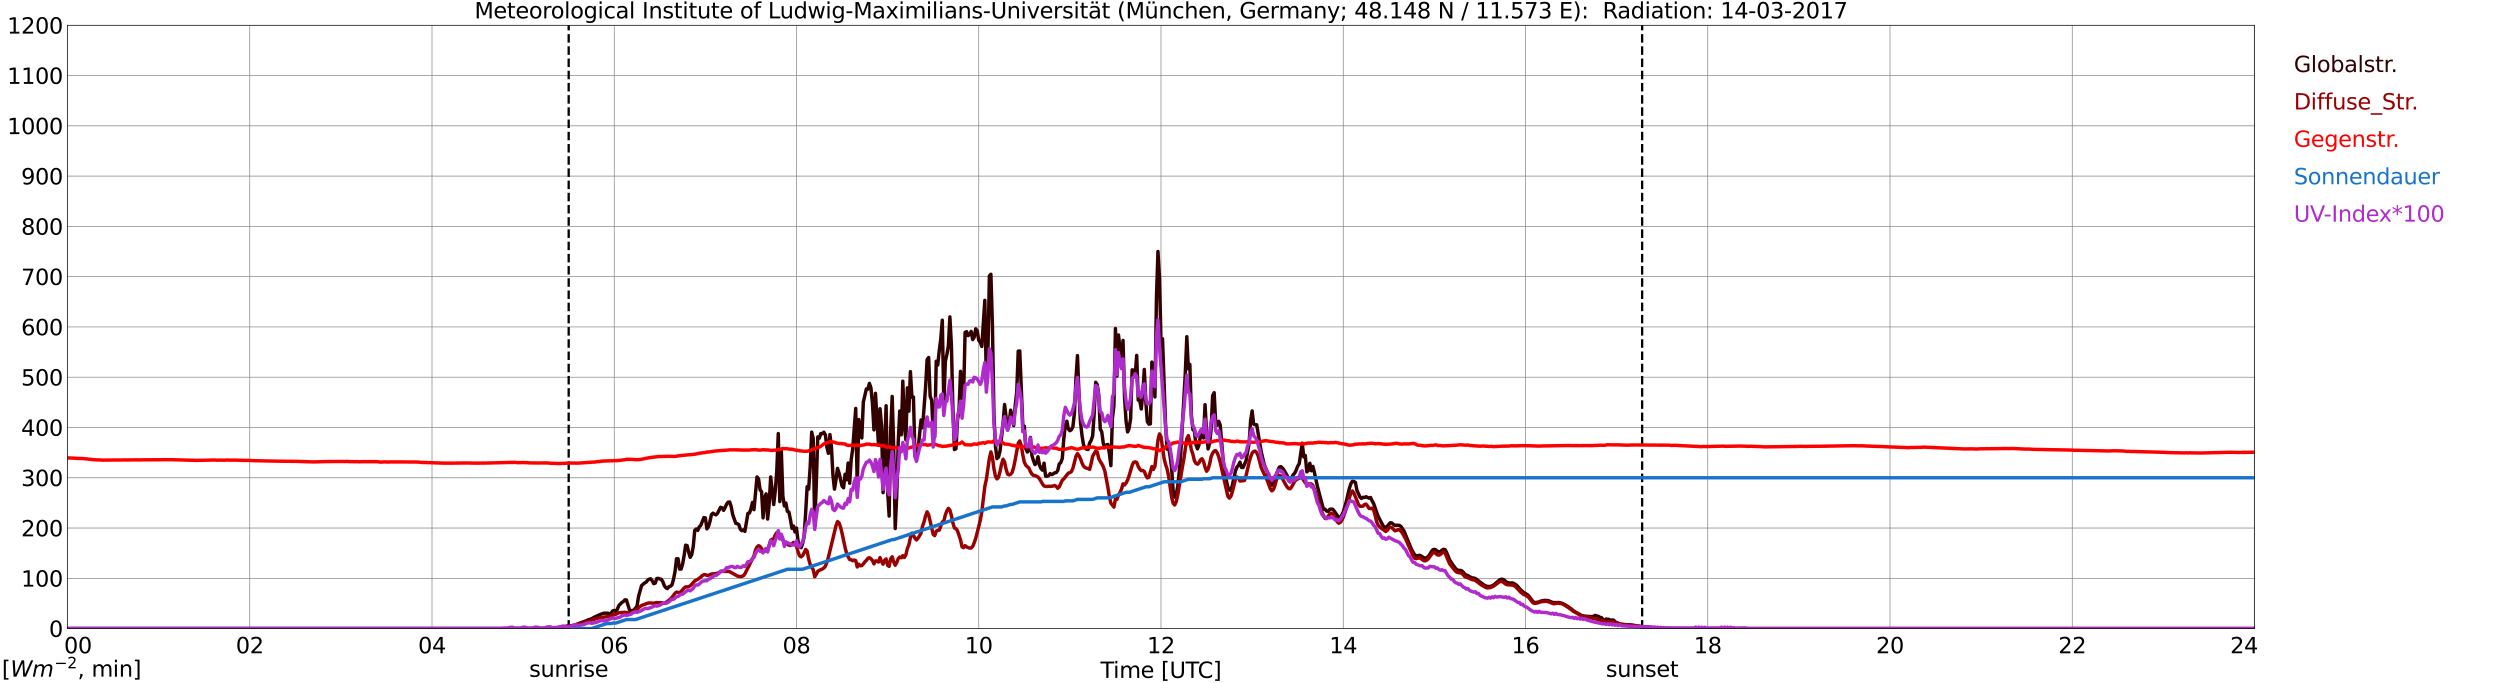 <?xml version="1.0" encoding="utf-8" standalone="no"?>
<!DOCTYPE svg PUBLIC "-//W3C//DTD SVG 1.1//EN"
  "http://www.w3.org/Graphics/SVG/1.1/DTD/svg11.dtd">
<svg xmlns:xlink="http://www.w3.org/1999/xlink" width="1085.4pt" height="296.64pt" viewBox="0 0 1085.4 296.64" xmlns="http://www.w3.org/2000/svg" version="1.1">
 <defs>
  <style type="text/css">*{stroke-linejoin: round; stroke-linecap: butt}</style>
 </defs>
 <g id="figure_1">
  <g id="patch_1">
   <path d="M 0 296.64 
L 1085.4 296.64 
L 1085.4 0 
L 0 0 
z
" style="fill: #ffffff"/>
  </g>
  <g id="axes_1">
   <g id="patch_2">
    <path d="M 29.306 272.909 
L 978.814 272.909 
L 978.814 10.976 
L 29.306 10.976 
z
" style="fill: #ffffff"/>
   </g>
   <g id="patch_3">
    <path d="M 978.814 272.909 
L 978.814 272.909 
L 978.814 10.976 
L 978.814 10.976 
z
" clip-path="url(#pcf361faa66)" style="fill: #d3d3d3; opacity: 0.25; stroke: #d3d3d3; stroke-linejoin: miter"/>
   </g>
   <g id="matplotlib.axis_1">
    <g id="xtick_1">
     <g id="line2d_1">
      <path d="M 29.306 272.909 
L 29.306 10.976 
" clip-path="url(#pcf361faa66)" style="fill: none; stroke: #808080; stroke-width: 0.3; stroke-linecap: square"/>
     </g>
     <g id="line2d_2"/>
     <g id="text_1">
      <!--    00 -->
      <g transform="translate(18.733 283.627) scale(0.095 -0.095)">
       <defs>
        <path id="DejaVuSans-20" transform="scale(0.016)"/>
        <path id="DejaVuSans-30" d="M 2034 4250 
Q 1547 4250 1301 3770 
Q 1056 3291 1056 2328 
Q 1056 1369 1301 889 
Q 1547 409 2034 409 
Q 2525 409 2770 889 
Q 3016 1369 3016 2328 
Q 3016 3291 2770 3770 
Q 2525 4250 2034 4250 
z
M 2034 4750 
Q 2819 4750 3233 4129 
Q 3647 3509 3647 2328 
Q 3647 1150 3233 529 
Q 2819 -91 2034 -91 
Q 1250 -91 836 529 
Q 422 1150 422 2328 
Q 422 3509 836 4129 
Q 1250 4750 2034 4750 
z
" transform="scale(0.016)"/>
       </defs>
       <use xlink:href="#DejaVuSans-20"/>
       <use xlink:href="#DejaVuSans-20" transform="translate(31.787 0)"/>
       <use xlink:href="#DejaVuSans-20" transform="translate(63.574 0)"/>
       <use xlink:href="#DejaVuSans-30" transform="translate(95.361 0)"/>
       <use xlink:href="#DejaVuSans-30" transform="translate(158.984 0)"/>
      </g>
     </g>
    </g>
    <g id="xtick_2">
     <g id="line2d_3">
      <path d="M 108.431 272.909 
L 108.431 10.976 
" clip-path="url(#pcf361faa66)" style="fill: none; stroke: #808080; stroke-width: 0.3; stroke-linecap: square"/>
     </g>
     <g id="line2d_4"/>
     <g id="text_2">
      <!-- 02 -->
      <g transform="translate(102.387 283.627) scale(0.095 -0.095)">
       <defs>
        <path id="DejaVuSans-32" d="M 1228 531 
L 3431 531 
L 3431 0 
L 469 0 
L 469 531 
Q 828 903 1448 1529 
Q 2069 2156 2228 2338 
Q 2531 2678 2651 2914 
Q 2772 3150 2772 3378 
Q 2772 3750 2511 3984 
Q 2250 4219 1831 4219 
Q 1534 4219 1204 4116 
Q 875 4013 500 3803 
L 500 4441 
Q 881 4594 1212 4672 
Q 1544 4750 1819 4750 
Q 2544 4750 2975 4387 
Q 3406 4025 3406 3419 
Q 3406 3131 3298 2873 
Q 3191 2616 2906 2266 
Q 2828 2175 2409 1742 
Q 1991 1309 1228 531 
z
" transform="scale(0.016)"/>
       </defs>
       <use xlink:href="#DejaVuSans-30"/>
       <use xlink:href="#DejaVuSans-32" transform="translate(63.623 0)"/>
      </g>
     </g>
    </g>
    <g id="xtick_3">
     <g id="line2d_5">
      <path d="M 187.557 272.909 
L 187.557 10.976 
" clip-path="url(#pcf361faa66)" style="fill: none; stroke: #808080; stroke-width: 0.3; stroke-linecap: square"/>
     </g>
     <g id="line2d_6"/>
     <g id="text_3">
      <!-- 04 -->
      <g transform="translate(181.513 283.627) scale(0.095 -0.095)">
       <defs>
        <path id="DejaVuSans-34" d="M 2419 4116 
L 825 1625 
L 2419 1625 
L 2419 4116 
z
M 2253 4666 
L 3047 4666 
L 3047 1625 
L 3713 1625 
L 3713 1100 
L 3047 1100 
L 3047 0 
L 2419 0 
L 2419 1100 
L 313 1100 
L 313 1709 
L 2253 4666 
z
" transform="scale(0.016)"/>
       </defs>
       <use xlink:href="#DejaVuSans-30"/>
       <use xlink:href="#DejaVuSans-34" transform="translate(63.623 0)"/>
      </g>
     </g>
    </g>
    <g id="xtick_4">
     <g id="line2d_7">
      <path d="M 266.683 272.909 
L 266.683 10.976 
" clip-path="url(#pcf361faa66)" style="fill: none; stroke: #808080; stroke-width: 0.3; stroke-linecap: square"/>
     </g>
     <g id="line2d_8"/>
     <g id="text_4">
      <!-- 06 -->
      <g transform="translate(260.638 283.627) scale(0.095 -0.095)">
       <defs>
        <path id="DejaVuSans-36" d="M 2113 2584 
Q 1688 2584 1439 2293 
Q 1191 2003 1191 1497 
Q 1191 994 1439 701 
Q 1688 409 2113 409 
Q 2538 409 2786 701 
Q 3034 994 3034 1497 
Q 3034 2003 2786 2293 
Q 2538 2584 2113 2584 
z
M 3366 4563 
L 3366 3988 
Q 3128 4100 2886 4159 
Q 2644 4219 2406 4219 
Q 1781 4219 1451 3797 
Q 1122 3375 1075 2522 
Q 1259 2794 1537 2939 
Q 1816 3084 2150 3084 
Q 2853 3084 3261 2657 
Q 3669 2231 3669 1497 
Q 3669 778 3244 343 
Q 2819 -91 2113 -91 
Q 1303 -91 875 529 
Q 447 1150 447 2328 
Q 447 3434 972 4092 
Q 1497 4750 2381 4750 
Q 2619 4750 2861 4703 
Q 3103 4656 3366 4563 
z
" transform="scale(0.016)"/>
       </defs>
       <use xlink:href="#DejaVuSans-30"/>
       <use xlink:href="#DejaVuSans-36" transform="translate(63.623 0)"/>
      </g>
     </g>
    </g>
    <g id="xtick_5">
     <g id="line2d_9">
      <path d="M 345.808 272.909 
L 345.808 10.976 
" clip-path="url(#pcf361faa66)" style="fill: none; stroke: #808080; stroke-width: 0.3; stroke-linecap: square"/>
     </g>
     <g id="line2d_10"/>
     <g id="text_5">
      <!-- 08 -->
      <g transform="translate(339.764 283.627) scale(0.095 -0.095)">
       <defs>
        <path id="DejaVuSans-38" d="M 2034 2216 
Q 1584 2216 1326 1975 
Q 1069 1734 1069 1313 
Q 1069 891 1326 650 
Q 1584 409 2034 409 
Q 2484 409 2743 651 
Q 3003 894 3003 1313 
Q 3003 1734 2745 1975 
Q 2488 2216 2034 2216 
z
M 1403 2484 
Q 997 2584 770 2862 
Q 544 3141 544 3541 
Q 544 4100 942 4425 
Q 1341 4750 2034 4750 
Q 2731 4750 3128 4425 
Q 3525 4100 3525 3541 
Q 3525 3141 3298 2862 
Q 3072 2584 2669 2484 
Q 3125 2378 3379 2068 
Q 3634 1759 3634 1313 
Q 3634 634 3220 271 
Q 2806 -91 2034 -91 
Q 1263 -91 848 271 
Q 434 634 434 1313 
Q 434 1759 690 2068 
Q 947 2378 1403 2484 
z
M 1172 3481 
Q 1172 3119 1398 2916 
Q 1625 2713 2034 2713 
Q 2441 2713 2670 2916 
Q 2900 3119 2900 3481 
Q 2900 3844 2670 4047 
Q 2441 4250 2034 4250 
Q 1625 4250 1398 4047 
Q 1172 3844 1172 3481 
z
" transform="scale(0.016)"/>
       </defs>
       <use xlink:href="#DejaVuSans-30"/>
       <use xlink:href="#DejaVuSans-38" transform="translate(63.623 0)"/>
      </g>
     </g>
    </g>
    <g id="xtick_6">
     <g id="line2d_11">
      <path d="M 424.934 272.909 
L 424.934 10.976 
" clip-path="url(#pcf361faa66)" style="fill: none; stroke: #808080; stroke-width: 0.3; stroke-linecap: square"/>
     </g>
     <g id="line2d_12"/>
     <g id="text_6">
      <!-- 10 -->
      <g transform="translate(418.89 283.627) scale(0.095 -0.095)">
       <defs>
        <path id="DejaVuSans-31" d="M 794 531 
L 1825 531 
L 1825 4091 
L 703 3866 
L 703 4441 
L 1819 4666 
L 2450 4666 
L 2450 531 
L 3481 531 
L 3481 0 
L 794 0 
L 794 531 
z
" transform="scale(0.016)"/>
       </defs>
       <use xlink:href="#DejaVuSans-31"/>
       <use xlink:href="#DejaVuSans-30" transform="translate(63.623 0)"/>
      </g>
     </g>
    </g>
    <g id="xtick_7">
     <g id="line2d_13">
      <path d="M 504.06 272.909 
L 504.06 10.976 
" clip-path="url(#pcf361faa66)" style="fill: none; stroke: #808080; stroke-width: 0.3; stroke-linecap: square"/>
     </g>
     <g id="line2d_14"/>
     <g id="text_7">
      <!-- 12 -->
      <g transform="translate(498.015 283.627) scale(0.095 -0.095)">
       <use xlink:href="#DejaVuSans-31"/>
       <use xlink:href="#DejaVuSans-32" transform="translate(63.623 0)"/>
      </g>
     </g>
    </g>
    <g id="xtick_8">
     <g id="line2d_15">
      <path d="M 583.185 272.909 
L 583.185 10.976 
" clip-path="url(#pcf361faa66)" style="fill: none; stroke: #808080; stroke-width: 0.3; stroke-linecap: square"/>
     </g>
     <g id="line2d_16"/>
     <g id="text_8">
      <!-- 14 -->
      <g transform="translate(577.141 283.627) scale(0.095 -0.095)">
       <use xlink:href="#DejaVuSans-31"/>
       <use xlink:href="#DejaVuSans-34" transform="translate(63.623 0)"/>
      </g>
     </g>
    </g>
    <g id="xtick_9">
     <g id="line2d_17">
      <path d="M 662.311 272.909 
L 662.311 10.976 
" clip-path="url(#pcf361faa66)" style="fill: none; stroke: #808080; stroke-width: 0.3; stroke-linecap: square"/>
     </g>
     <g id="line2d_18"/>
     <g id="text_9">
      <!-- 16 -->
      <g transform="translate(656.267 283.627) scale(0.095 -0.095)">
       <use xlink:href="#DejaVuSans-31"/>
       <use xlink:href="#DejaVuSans-36" transform="translate(63.623 0)"/>
      </g>
     </g>
    </g>
    <g id="xtick_10">
     <g id="line2d_19">
      <path d="M 741.437 272.909 
L 741.437 10.976 
" clip-path="url(#pcf361faa66)" style="fill: none; stroke: #808080; stroke-width: 0.3; stroke-linecap: square"/>
     </g>
     <g id="line2d_20"/>
     <g id="text_10">
      <!-- 18 -->
      <g transform="translate(735.392 283.627) scale(0.095 -0.095)">
       <use xlink:href="#DejaVuSans-31"/>
       <use xlink:href="#DejaVuSans-38" transform="translate(63.623 0)"/>
      </g>
     </g>
    </g>
    <g id="xtick_11">
     <g id="line2d_21">
      <path d="M 820.562 272.909 
L 820.562 10.976 
" clip-path="url(#pcf361faa66)" style="fill: none; stroke: #808080; stroke-width: 0.3; stroke-linecap: square"/>
     </g>
     <g id="line2d_22"/>
     <g id="text_11">
      <!-- 20 -->
      <g transform="translate(814.518 283.627) scale(0.095 -0.095)">
       <use xlink:href="#DejaVuSans-32"/>
       <use xlink:href="#DejaVuSans-30" transform="translate(63.623 0)"/>
      </g>
     </g>
    </g>
    <g id="xtick_12">
     <g id="line2d_23">
      <path d="M 899.688 272.909 
L 899.688 10.976 
" clip-path="url(#pcf361faa66)" style="fill: none; stroke: #808080; stroke-width: 0.3; stroke-linecap: square"/>
     </g>
     <g id="line2d_24"/>
     <g id="text_12">
      <!-- 22 -->
      <g transform="translate(893.644 283.627) scale(0.095 -0.095)">
       <use xlink:href="#DejaVuSans-32"/>
       <use xlink:href="#DejaVuSans-32" transform="translate(63.623 0)"/>
      </g>
     </g>
    </g>
    <g id="xtick_13">
     <g id="line2d_25">
      <path d="M 978.814 272.909 
L 978.814 10.976 
" clip-path="url(#pcf361faa66)" style="fill: none; stroke: #808080; stroke-width: 0.3; stroke-linecap: square"/>
     </g>
     <g id="line2d_26"/>
     <g id="text_13">
      <!-- 24    -->
      <g transform="translate(968.241 283.627) scale(0.095 -0.095)">
       <use xlink:href="#DejaVuSans-32"/>
       <use xlink:href="#DejaVuSans-34" transform="translate(63.623 0)"/>
       <use xlink:href="#DejaVuSans-20" transform="translate(127.246 0)"/>
       <use xlink:href="#DejaVuSans-20" transform="translate(159.033 0)"/>
       <use xlink:href="#DejaVuSans-20" transform="translate(190.82 0)"/>
      </g>
     </g>
    </g>
    <g id="text_14">
     <!-- Time [UTC] -->
     <g transform="translate(477.806 294.322) scale(0.095 -0.095)">
      <defs>
       <path id="DejaVuSans-54" d="M -19 4666 
L 3928 4666 
L 3928 4134 
L 2272 4134 
L 2272 0 
L 1638 0 
L 1638 4134 
L -19 4134 
L -19 4666 
z
" transform="scale(0.016)"/>
       <path id="DejaVuSans-69" d="M 603 3500 
L 1178 3500 
L 1178 0 
L 603 0 
L 603 3500 
z
M 603 4863 
L 1178 4863 
L 1178 4134 
L 603 4134 
L 603 4863 
z
" transform="scale(0.016)"/>
       <path id="DejaVuSans-6d" d="M 3328 2828 
Q 3544 3216 3844 3400 
Q 4144 3584 4550 3584 
Q 5097 3584 5394 3201 
Q 5691 2819 5691 2113 
L 5691 0 
L 5113 0 
L 5113 2094 
Q 5113 2597 4934 2840 
Q 4756 3084 4391 3084 
Q 3944 3084 3684 2787 
Q 3425 2491 3425 1978 
L 3425 0 
L 2847 0 
L 2847 2094 
Q 2847 2600 2669 2842 
Q 2491 3084 2119 3084 
Q 1678 3084 1418 2786 
Q 1159 2488 1159 1978 
L 1159 0 
L 581 0 
L 581 3500 
L 1159 3500 
L 1159 2956 
Q 1356 3278 1631 3431 
Q 1906 3584 2284 3584 
Q 2666 3584 2933 3390 
Q 3200 3197 3328 2828 
z
" transform="scale(0.016)"/>
       <path id="DejaVuSans-65" d="M 3597 1894 
L 3597 1613 
L 953 1613 
Q 991 1019 1311 708 
Q 1631 397 2203 397 
Q 2534 397 2845 478 
Q 3156 559 3463 722 
L 3463 178 
Q 3153 47 2828 -22 
Q 2503 -91 2169 -91 
Q 1331 -91 842 396 
Q 353 884 353 1716 
Q 353 2575 817 3079 
Q 1281 3584 2069 3584 
Q 2775 3584 3186 3129 
Q 3597 2675 3597 1894 
z
M 3022 2063 
Q 3016 2534 2758 2815 
Q 2500 3097 2075 3097 
Q 1594 3097 1305 2825 
Q 1016 2553 972 2059 
L 3022 2063 
z
" transform="scale(0.016)"/>
       <path id="DejaVuSans-5b" d="M 550 4863 
L 1875 4863 
L 1875 4416 
L 1125 4416 
L 1125 -397 
L 1875 -397 
L 1875 -844 
L 550 -844 
L 550 4863 
z
" transform="scale(0.016)"/>
       <path id="DejaVuSans-55" d="M 556 4666 
L 1191 4666 
L 1191 1831 
Q 1191 1081 1462 751 
Q 1734 422 2344 422 
Q 2950 422 3222 751 
Q 3494 1081 3494 1831 
L 3494 4666 
L 4128 4666 
L 4128 1753 
Q 4128 841 3676 375 
Q 3225 -91 2344 -91 
Q 1459 -91 1007 375 
Q 556 841 556 1753 
L 556 4666 
z
" transform="scale(0.016)"/>
       <path id="DejaVuSans-43" d="M 4122 4306 
L 4122 3641 
Q 3803 3938 3442 4084 
Q 3081 4231 2675 4231 
Q 1875 4231 1450 3742 
Q 1025 3253 1025 2328 
Q 1025 1406 1450 917 
Q 1875 428 2675 428 
Q 3081 428 3442 575 
Q 3803 722 4122 1019 
L 4122 359 
Q 3791 134 3420 21 
Q 3050 -91 2638 -91 
Q 1578 -91 968 557 
Q 359 1206 359 2328 
Q 359 3453 968 4101 
Q 1578 4750 2638 4750 
Q 3056 4750 3426 4639 
Q 3797 4528 4122 4306 
z
" transform="scale(0.016)"/>
       <path id="DejaVuSans-5d" d="M 1947 4863 
L 1947 -844 
L 622 -844 
L 622 -397 
L 1369 -397 
L 1369 4416 
L 622 4416 
L 622 4863 
L 1947 4863 
z
" transform="scale(0.016)"/>
      </defs>
      <use xlink:href="#DejaVuSans-54"/>
      <use xlink:href="#DejaVuSans-69" transform="translate(57.959 0)"/>
      <use xlink:href="#DejaVuSans-6d" transform="translate(85.742 0)"/>
      <use xlink:href="#DejaVuSans-65" transform="translate(183.154 0)"/>
      <use xlink:href="#DejaVuSans-20" transform="translate(244.678 0)"/>
      <use xlink:href="#DejaVuSans-5b" transform="translate(276.465 0)"/>
      <use xlink:href="#DejaVuSans-55" transform="translate(315.479 0)"/>
      <use xlink:href="#DejaVuSans-54" transform="translate(388.672 0)"/>
      <use xlink:href="#DejaVuSans-43" transform="translate(443.881 0)"/>
      <use xlink:href="#DejaVuSans-5d" transform="translate(513.705 0)"/>
     </g>
    </g>
   </g>
   <g id="matplotlib.axis_2">
    <g id="ytick_1">
     <g id="line2d_27">
      <path d="M 29.306 272.909 
L 978.814 272.909 
" clip-path="url(#pcf361faa66)" style="fill: none; stroke: #808080; stroke-width: 0.3; stroke-linecap: square"/>
     </g>
     <g id="line2d_28"/>
     <g id="text_15">
      <!-- 0 -->
      <g transform="translate(21.261 276.518) scale(0.095 -0.095)">
       <use xlink:href="#DejaVuSans-30"/>
      </g>
     </g>
    </g>
    <g id="ytick_2">
     <g id="line2d_29">
      <path d="M 29.306 251.081 
L 978.814 251.081 
" clip-path="url(#pcf361faa66)" style="fill: none; stroke: #808080; stroke-width: 0.3; stroke-linecap: square"/>
     </g>
     <g id="line2d_30"/>
     <g id="text_16">
      <!-- 100 -->
      <g transform="translate(9.173 254.69) scale(0.095 -0.095)">
       <use xlink:href="#DejaVuSans-31"/>
       <use xlink:href="#DejaVuSans-30" transform="translate(63.623 0)"/>
       <use xlink:href="#DejaVuSans-30" transform="translate(127.246 0)"/>
      </g>
     </g>
    </g>
    <g id="ytick_3">
     <g id="line2d_31">
      <path d="M 29.306 229.253 
L 978.814 229.253 
" clip-path="url(#pcf361faa66)" style="fill: none; stroke: #808080; stroke-width: 0.3; stroke-linecap: square"/>
     </g>
     <g id="line2d_32"/>
     <g id="text_17">
      <!-- 200 -->
      <g transform="translate(9.173 232.863) scale(0.095 -0.095)">
       <use xlink:href="#DejaVuSans-32"/>
       <use xlink:href="#DejaVuSans-30" transform="translate(63.623 0)"/>
       <use xlink:href="#DejaVuSans-30" transform="translate(127.246 0)"/>
      </g>
     </g>
    </g>
    <g id="ytick_4">
     <g id="line2d_33">
      <path d="M 29.306 207.426 
L 978.814 207.426 
" clip-path="url(#pcf361faa66)" style="fill: none; stroke: #808080; stroke-width: 0.3; stroke-linecap: square"/>
     </g>
     <g id="line2d_34"/>
     <g id="text_18">
      <!-- 300 -->
      <g transform="translate(9.173 211.035) scale(0.095 -0.095)">
       <defs>
        <path id="DejaVuSans-33" d="M 2597 2516 
Q 3050 2419 3304 2112 
Q 3559 1806 3559 1356 
Q 3559 666 3084 287 
Q 2609 -91 1734 -91 
Q 1441 -91 1130 -33 
Q 819 25 488 141 
L 488 750 
Q 750 597 1062 519 
Q 1375 441 1716 441 
Q 2309 441 2620 675 
Q 2931 909 2931 1356 
Q 2931 1769 2642 2001 
Q 2353 2234 1838 2234 
L 1294 2234 
L 1294 2753 
L 1863 2753 
Q 2328 2753 2575 2939 
Q 2822 3125 2822 3475 
Q 2822 3834 2567 4026 
Q 2313 4219 1838 4219 
Q 1578 4219 1281 4162 
Q 984 4106 628 3988 
L 628 4550 
Q 988 4650 1302 4700 
Q 1616 4750 1894 4750 
Q 2613 4750 3031 4423 
Q 3450 4097 3450 3541 
Q 3450 3153 3228 2886 
Q 3006 2619 2597 2516 
z
" transform="scale(0.016)"/>
       </defs>
       <use xlink:href="#DejaVuSans-33"/>
       <use xlink:href="#DejaVuSans-30" transform="translate(63.623 0)"/>
       <use xlink:href="#DejaVuSans-30" transform="translate(127.246 0)"/>
      </g>
     </g>
    </g>
    <g id="ytick_5">
     <g id="line2d_35">
      <path d="M 29.306 185.598 
L 978.814 185.598 
" clip-path="url(#pcf361faa66)" style="fill: none; stroke: #808080; stroke-width: 0.3; stroke-linecap: square"/>
     </g>
     <g id="line2d_36"/>
     <g id="text_19">
      <!-- 400 -->
      <g transform="translate(9.173 189.207) scale(0.095 -0.095)">
       <use xlink:href="#DejaVuSans-34"/>
       <use xlink:href="#DejaVuSans-30" transform="translate(63.623 0)"/>
       <use xlink:href="#DejaVuSans-30" transform="translate(127.246 0)"/>
      </g>
     </g>
    </g>
    <g id="ytick_6">
     <g id="line2d_37">
      <path d="M 29.306 163.77 
L 978.814 163.77 
" clip-path="url(#pcf361faa66)" style="fill: none; stroke: #808080; stroke-width: 0.3; stroke-linecap: square"/>
     </g>
     <g id="line2d_38"/>
     <g id="text_20">
      <!-- 500 -->
      <g transform="translate(9.173 167.379) scale(0.095 -0.095)">
       <defs>
        <path id="DejaVuSans-35" d="M 691 4666 
L 3169 4666 
L 3169 4134 
L 1269 4134 
L 1269 2991 
Q 1406 3038 1543 3061 
Q 1681 3084 1819 3084 
Q 2600 3084 3056 2656 
Q 3513 2228 3513 1497 
Q 3513 744 3044 326 
Q 2575 -91 1722 -91 
Q 1428 -91 1123 -41 
Q 819 9 494 109 
L 494 744 
Q 775 591 1075 516 
Q 1375 441 1709 441 
Q 2250 441 2565 725 
Q 2881 1009 2881 1497 
Q 2881 1984 2565 2268 
Q 2250 2553 1709 2553 
Q 1456 2553 1204 2497 
Q 953 2441 691 2322 
L 691 4666 
z
" transform="scale(0.016)"/>
       </defs>
       <use xlink:href="#DejaVuSans-35"/>
       <use xlink:href="#DejaVuSans-30" transform="translate(63.623 0)"/>
       <use xlink:href="#DejaVuSans-30" transform="translate(127.246 0)"/>
      </g>
     </g>
    </g>
    <g id="ytick_7">
     <g id="line2d_39">
      <path d="M 29.306 141.942 
L 978.814 141.942 
" clip-path="url(#pcf361faa66)" style="fill: none; stroke: #808080; stroke-width: 0.3; stroke-linecap: square"/>
     </g>
     <g id="line2d_40"/>
     <g id="text_21">
      <!-- 600 -->
      <g transform="translate(9.173 145.551) scale(0.095 -0.095)">
       <use xlink:href="#DejaVuSans-36"/>
       <use xlink:href="#DejaVuSans-30" transform="translate(63.623 0)"/>
       <use xlink:href="#DejaVuSans-30" transform="translate(127.246 0)"/>
      </g>
     </g>
    </g>
    <g id="ytick_8">
     <g id="line2d_41">
      <path d="M 29.306 120.114 
L 978.814 120.114 
" clip-path="url(#pcf361faa66)" style="fill: none; stroke: #808080; stroke-width: 0.3; stroke-linecap: square"/>
     </g>
     <g id="line2d_42"/>
     <g id="text_22">
      <!-- 700 -->
      <g transform="translate(9.173 123.724) scale(0.095 -0.095)">
       <defs>
        <path id="DejaVuSans-37" d="M 525 4666 
L 3525 4666 
L 3525 4397 
L 1831 0 
L 1172 0 
L 2766 4134 
L 525 4134 
L 525 4666 
z
" transform="scale(0.016)"/>
       </defs>
       <use xlink:href="#DejaVuSans-37"/>
       <use xlink:href="#DejaVuSans-30" transform="translate(63.623 0)"/>
       <use xlink:href="#DejaVuSans-30" transform="translate(127.246 0)"/>
      </g>
     </g>
    </g>
    <g id="ytick_9">
     <g id="line2d_43">
      <path d="M 29.306 98.287 
L 978.814 98.287 
" clip-path="url(#pcf361faa66)" style="fill: none; stroke: #808080; stroke-width: 0.3; stroke-linecap: square"/>
     </g>
     <g id="line2d_44"/>
     <g id="text_23">
      <!-- 800 -->
      <g transform="translate(9.173 101.896) scale(0.095 -0.095)">
       <use xlink:href="#DejaVuSans-38"/>
       <use xlink:href="#DejaVuSans-30" transform="translate(63.623 0)"/>
       <use xlink:href="#DejaVuSans-30" transform="translate(127.246 0)"/>
      </g>
     </g>
    </g>
    <g id="ytick_10">
     <g id="line2d_45">
      <path d="M 29.306 76.459 
L 978.814 76.459 
" clip-path="url(#pcf361faa66)" style="fill: none; stroke: #808080; stroke-width: 0.3; stroke-linecap: square"/>
     </g>
     <g id="line2d_46"/>
     <g id="text_24">
      <!-- 900 -->
      <g transform="translate(9.173 80.068) scale(0.095 -0.095)">
       <defs>
        <path id="DejaVuSans-39" d="M 703 97 
L 703 672 
Q 941 559 1184 500 
Q 1428 441 1663 441 
Q 2288 441 2617 861 
Q 2947 1281 2994 2138 
Q 2813 1869 2534 1725 
Q 2256 1581 1919 1581 
Q 1219 1581 811 2004 
Q 403 2428 403 3163 
Q 403 3881 828 4315 
Q 1253 4750 1959 4750 
Q 2769 4750 3195 4129 
Q 3622 3509 3622 2328 
Q 3622 1225 3098 567 
Q 2575 -91 1691 -91 
Q 1453 -91 1209 -44 
Q 966 3 703 97 
z
M 1959 2075 
Q 2384 2075 2632 2365 
Q 2881 2656 2881 3163 
Q 2881 3666 2632 3958 
Q 2384 4250 1959 4250 
Q 1534 4250 1286 3958 
Q 1038 3666 1038 3163 
Q 1038 2656 1286 2365 
Q 1534 2075 1959 2075 
z
" transform="scale(0.016)"/>
       </defs>
       <use xlink:href="#DejaVuSans-39"/>
       <use xlink:href="#DejaVuSans-30" transform="translate(63.623 0)"/>
       <use xlink:href="#DejaVuSans-30" transform="translate(127.246 0)"/>
      </g>
     </g>
    </g>
    <g id="ytick_11">
     <g id="line2d_47">
      <path d="M 29.306 54.631 
L 978.814 54.631 
" clip-path="url(#pcf361faa66)" style="fill: none; stroke: #808080; stroke-width: 0.3; stroke-linecap: square"/>
     </g>
     <g id="line2d_48"/>
     <g id="text_25">
      <!-- 1000 -->
      <g transform="translate(3.128 58.24) scale(0.095 -0.095)">
       <use xlink:href="#DejaVuSans-31"/>
       <use xlink:href="#DejaVuSans-30" transform="translate(63.623 0)"/>
       <use xlink:href="#DejaVuSans-30" transform="translate(127.246 0)"/>
       <use xlink:href="#DejaVuSans-30" transform="translate(190.869 0)"/>
      </g>
     </g>
    </g>
    <g id="ytick_12">
     <g id="line2d_49">
      <path d="M 29.306 32.803 
L 978.814 32.803 
" clip-path="url(#pcf361faa66)" style="fill: none; stroke: #808080; stroke-width: 0.3; stroke-linecap: square"/>
     </g>
     <g id="line2d_50"/>
     <g id="text_26">
      <!-- 1100 -->
      <g transform="translate(3.128 36.413) scale(0.095 -0.095)">
       <use xlink:href="#DejaVuSans-31"/>
       <use xlink:href="#DejaVuSans-31" transform="translate(63.623 0)"/>
       <use xlink:href="#DejaVuSans-30" transform="translate(127.246 0)"/>
       <use xlink:href="#DejaVuSans-30" transform="translate(190.869 0)"/>
      </g>
     </g>
    </g>
    <g id="ytick_13">
     <g id="line2d_51">
      <path d="M 29.306 10.976 
L 978.814 10.976 
" clip-path="url(#pcf361faa66)" style="fill: none; stroke: #808080; stroke-width: 0.3; stroke-linecap: square"/>
     </g>
     <g id="line2d_52"/>
     <g id="text_27">
      <!-- 1200 -->
      <g transform="translate(3.128 14.585) scale(0.095 -0.095)">
       <use xlink:href="#DejaVuSans-31"/>
       <use xlink:href="#DejaVuSans-32" transform="translate(63.623 0)"/>
       <use xlink:href="#DejaVuSans-30" transform="translate(127.246 0)"/>
       <use xlink:href="#DejaVuSans-30" transform="translate(190.869 0)"/>
      </g>
     </g>
    </g>
   </g>
   <g id="line2d_53">
    <path d="M 246.901 272.909 
L 246.901 10.976 
" clip-path="url(#pcf361faa66)" style="fill: none; stroke-dasharray: 3.7,1.6; stroke-dashoffset: 0; stroke: #000000"/>
   </g>
   <g id="line2d_54">
    <path d="M 712.952 272.909 
L 712.952 10.976 
" clip-path="url(#pcf361faa66)" style="fill: none; stroke-dasharray: 3.7,1.6; stroke-dashoffset: 0; stroke: #000000"/>
   </g>
   <g id="line2d_55">
    <path d="M 29.306 272.909 
L 238.329 272.909 
L 239.648 272.647 
L 240.967 272.588 
L 242.945 272.44 
L 244.264 272.173 
L 245.583 271.996 
L 246.242 271.817 
L 248.88 271.61 
L 254.814 269.39 
L 255.473 269.034 
L 256.133 268.917 
L 256.792 268.679 
L 258.111 267.908 
L 260.748 266.725 
L 262.067 266.249 
L 263.386 266.221 
L 264.045 266.249 
L 264.705 266.725 
L 265.364 266.131 
L 266.023 265.215 
L 266.683 265.036 
L 267.342 265.509 
L 268.002 264.531 
L 268.661 262.934 
L 269.98 261.571 
L 270.639 261.185 
L 271.298 260.445 
L 271.958 260.476 
L 273.277 264.71 
L 273.936 265.094 
L 274.595 265.184 
L 275.255 264.739 
L 275.914 264.088 
L 276.573 263.141 
L 277.233 258.904 
L 278.552 254.226 
L 279.87 253.1 
L 280.53 252.744 
L 281.189 251.886 
L 281.849 251.441 
L 282.508 251.293 
L 283.167 252.153 
L 283.827 253.397 
L 284.486 253.159 
L 285.145 251.175 
L 285.805 251.085 
L 286.464 251.382 
L 287.124 251.5 
L 287.783 252.596 
L 288.442 254.314 
L 289.102 255.174 
L 289.761 255.53 
L 290.42 254.728 
L 291.08 254.521 
L 291.739 253.93 
L 292.399 251.559 
L 293.058 248.243 
L 293.717 242.616 
L 294.377 242.586 
L 295.036 247.089 
L 295.696 247.058 
L 296.355 244.956 
L 297.014 241.224 
L 297.674 236.692 
L 298.333 236.9 
L 298.992 239.744 
L 299.652 241.964 
L 300.311 240.781 
L 300.971 237.314 
L 301.63 230.294 
L 302.289 229.672 
L 302.949 230.294 
L 303.608 228.697 
L 304.267 228.075 
L 305.586 224.726 
L 306.246 224.846 
L 306.905 229.613 
L 307.564 228.666 
L 308.224 226.444 
L 308.883 223.423 
L 309.543 222.801 
L 310.202 223.277 
L 310.861 223.513 
L 311.521 222.832 
L 312.839 220.256 
L 313.499 220.463 
L 314.158 221.559 
L 314.818 220.343 
L 315.477 218.863 
L 316.136 218.034 
L 316.796 217.944 
L 317.455 219.987 
L 318.114 223.423 
L 319.433 227.215 
L 320.093 227.363 
L 320.752 227.747 
L 321.411 229.731 
L 322.071 230.415 
L 322.73 230.028 
L 323.39 230.709 
L 324.708 222.921 
L 325.368 222.742 
L 326.027 220.965 
L 326.686 218.123 
L 327.346 221.262 
L 328.665 207.076 
L 329.324 207.934 
L 329.983 212.614 
L 330.643 213.502 
L 331.302 224.846 
L 331.961 216.139 
L 332.621 214.421 
L 333.28 225.348 
L 333.94 218.833 
L 334.599 207.076 
L 335.918 219.04 
L 336.577 213.206 
L 337.236 204.675 
L 337.896 188.239 
L 338.555 217.768 
L 339.215 195.584 
L 339.874 215.22 
L 340.533 219.693 
L 341.193 218.39 
L 341.852 222.002 
L 342.512 222.299 
L 343.171 225.556 
L 343.83 229.406 
L 344.49 228.369 
L 345.149 230.947 
L 345.808 229.258 
L 346.468 234.885 
L 347.127 237.166 
L 347.787 237.76 
L 348.446 236.042 
L 349.105 232.842 
L 349.765 222.921 
L 350.424 211.311 
L 351.083 212.376 
L 351.743 202.752 
L 352.402 187.617 
L 353.062 190.341 
L 353.721 228.341 
L 354.38 210.717 
L 355.04 189.69 
L 355.699 190.223 
L 356.359 188.239 
L 357.018 188.298 
L 357.677 187.647 
L 358.337 188.802 
L 358.996 194.073 
L 359.655 196.828 
L 360.315 188.682 
L 360.974 194.015 
L 361.634 206.393 
L 362.293 212.376 
L 362.952 208.259 
L 363.612 203.344 
L 364.271 205.358 
L 365.59 211.045 
L 366.249 211.785 
L 366.909 205.891 
L 367.568 208.29 
L 368.227 201.034 
L 368.887 209.8 
L 369.546 199.611 
L 370.206 194.992 
L 371.524 177.34 
L 372.184 211.577 
L 372.843 182.138 
L 373.502 186.936 
L 374.162 190.134 
L 374.821 174.586 
L 376.14 168.869 
L 376.799 168.958 
L 377.459 166.442 
L 378.118 168.365 
L 378.777 175.149 
L 379.437 186.639 
L 380.096 170.766 
L 381.415 193.334 
L 382.074 177.458 
L 382.734 184.834 
L 383.393 213.887 
L 384.712 176.155 
L 385.371 213.236 
L 386.031 224.045 
L 386.69 187.025 
L 387.349 172.128 
L 388.009 193.956 
L 388.668 229.465 
L 389.328 214.923 
L 389.987 191.557 
L 390.646 178.464 
L 391.306 188.772 
L 391.965 165.492 
L 392.624 184.271 
L 393.284 190.963 
L 393.943 168.395 
L 394.603 178.523 
L 395.262 161.347 
L 395.921 172.484 
L 396.581 172.364 
L 397.24 197.924 
L 397.899 195.615 
L 398.559 195.377 
L 399.878 182.345 
L 400.537 185.722 
L 401.856 168.04 
L 402.515 156.135 
L 403.175 155.216 
L 403.834 172.008 
L 404.493 173.787 
L 405.153 187.883 
L 405.812 189.69 
L 406.471 156.844 
L 407.131 158.475 
L 407.79 152.254 
L 408.45 147.1 
L 409.109 139.015 
L 409.768 175.533 
L 410.428 156.875 
L 411.087 153.972 
L 411.746 150.211 
L 412.406 137.594 
L 413.065 150.003 
L 413.725 177.932 
L 414.384 195.169 
L 415.043 194.813 
L 415.703 182.374 
L 416.362 178.08 
L 417.022 161.227 
L 417.681 172.927 
L 418.34 172.512 
L 419 144.317 
L 419.659 143.992 
L 420.318 145.71 
L 420.978 145.205 
L 421.637 143.902 
L 422.297 147.428 
L 422.956 146.419 
L 423.615 142.748 
L 424.275 143.636 
L 424.934 147.781 
L 425.593 148.552 
L 426.253 150.418 
L 427.572 130.398 
L 428.231 165.82 
L 428.89 154.653 
L 429.55 119.794 
L 430.209 119.082 
L 430.869 141.296 
L 431.528 180.005 
L 432.187 193.748 
L 432.847 199.109 
L 433.506 198.428 
L 434.165 195.822 
L 435.484 183.974 
L 436.144 175.622 
L 437.462 186.432 
L 438.122 183.825 
L 438.781 178.08 
L 439.44 180.597 
L 440.1 184.773 
L 440.759 176.007 
L 441.419 170.231 
L 442.078 152.461 
L 442.737 152.372 
L 444.056 184.626 
L 444.716 185.041 
L 445.375 194.872 
L 446.034 196.265 
L 446.694 195.553 
L 447.353 189.926 
L 448.012 197.775 
L 448.672 199.939 
L 449.331 201.685 
L 449.991 201.063 
L 450.65 198.308 
L 451.309 201.923 
L 451.969 203.462 
L 452.628 204.143 
L 453.287 201.093 
L 453.947 206.69 
L 454.606 206.749 
L 455.266 206.513 
L 455.925 205.625 
L 456.584 206.039 
L 457.244 205.743 
L 457.903 205.269 
L 458.563 205.179 
L 459.222 204.291 
L 459.881 201.419 
L 460.541 200.886 
L 461.2 199.048 
L 461.859 190.489 
L 462.519 184.447 
L 463.178 182.878 
L 463.838 186.255 
L 464.497 186.995 
L 465.156 186.58 
L 465.816 185.218 
L 466.475 179.235 
L 467.134 164.427 
L 467.794 154.386 
L 468.453 171.15 
L 469.113 183.323 
L 469.772 189.127 
L 470.431 193.185 
L 471.091 194.458 
L 471.75 195.051 
L 472.409 195.139 
L 473.069 192.325 
L 473.728 191.229 
L 474.388 189.186 
L 475.047 179.591 
L 475.706 165.966 
L 476.366 167.003 
L 477.025 171.327 
L 477.685 186.196 
L 478.344 187.558 
L 479.003 192.504 
L 479.663 194.311 
L 480.322 193.155 
L 480.981 192.978 
L 481.641 196.857 
L 482.3 202.158 
L 482.96 181.664 
L 483.619 176.125 
L 484.278 142.628 
L 484.938 163.272 
L 485.597 145.441 
L 486.256 151.188 
L 486.916 154.98 
L 487.575 147.812 
L 488.235 172.75 
L 488.894 182.909 
L 489.553 187.527 
L 490.213 186.017 
L 490.872 181.693 
L 491.532 160.577 
L 492.191 160.725 
L 492.85 163.034 
L 493.51 154.327 
L 494.169 173.697 
L 494.828 173.874 
L 495.488 177.576 
L 496.147 171.209 
L 496.807 160.4 
L 497.466 174.319 
L 498.125 183.055 
L 498.785 184.122 
L 499.444 184.033 
L 500.103 157.2 
L 500.763 161.109 
L 501.422 172.335 
L 502.082 129.479 
L 502.741 109.192 
L 503.4 120.446 
L 504.06 148.226 
L 504.719 147.072 
L 506.038 184.271 
L 506.697 194.992 
L 507.357 194.073 
L 508.016 198.19 
L 508.675 203.254 
L 509.335 213.177 
L 509.994 215.871 
L 510.654 214.747 
L 511.313 211.221 
L 511.972 204.972 
L 512.632 197.125 
L 514.61 161.91 
L 515.269 146.183 
L 515.929 160.131 
L 516.588 158.206 
L 517.247 180.095 
L 517.907 186.552 
L 518.566 187.084 
L 519.226 193.037 
L 519.885 194.872 
L 520.544 193.185 
L 521.204 189.276 
L 521.863 188.446 
L 522.522 190.164 
L 523.182 175.71 
L 523.841 187.44 
L 524.501 194.903 
L 525.16 192.532 
L 525.819 186.224 
L 526.479 171.8 
L 527.138 170.497 
L 527.797 183.175 
L 528.457 184.596 
L 529.116 182.909 
L 529.776 184.596 
L 531.094 200.412 
L 531.754 205.594 
L 533.073 211.488 
L 533.732 212.762 
L 534.391 212.85 
L 535.051 210.599 
L 536.369 204.47 
L 537.029 202.752 
L 537.688 202.041 
L 538.348 200.648 
L 539.007 202.929 
L 539.666 202.988 
L 540.985 200.056 
L 542.304 192.474 
L 542.963 182.671 
L 543.623 178.406 
L 544.282 184.122 
L 544.941 184.419 
L 545.601 184.419 
L 547.579 196.175 
L 548.898 201.774 
L 550.216 204.913 
L 551.535 209.445 
L 552.195 210.63 
L 552.854 210.185 
L 553.513 208.408 
L 554.832 204.114 
L 555.491 202.781 
L 556.151 202.604 
L 556.81 203.226 
L 557.47 204.114 
L 558.788 206.424 
L 559.448 207.875 
L 560.107 208.231 
L 560.766 207.578 
L 561.426 206.127 
L 562.085 205.476 
L 562.745 204.143 
L 563.404 202.425 
L 564.063 201.329 
L 565.382 192.415 
L 566.042 198.398 
L 566.701 197.775 
L 567.36 204.854 
L 568.02 204.263 
L 568.679 201.152 
L 569.338 204.381 
L 569.998 202.514 
L 570.657 205.121 
L 571.976 211.193 
L 573.295 216.226 
L 574.613 221.173 
L 575.273 221.055 
L 575.932 221.884 
L 576.592 222.033 
L 577.251 221.173 
L 577.91 220.996 
L 578.57 221.083 
L 579.229 221.825 
L 581.207 224.698 
L 581.867 224.58 
L 582.526 223.689 
L 583.185 222.268 
L 584.504 217.737 
L 585.823 212.081 
L 586.482 210.067 
L 587.142 208.94 
L 587.801 209.03 
L 588.46 209.445 
L 589.12 212.85 
L 590.439 215.783 
L 591.098 216.405 
L 591.757 215.901 
L 592.417 216.019 
L 593.076 215.663 
L 594.395 216.285 
L 595.054 215.991 
L 595.714 217.471 
L 596.373 218.625 
L 597.692 222.386 
L 598.351 224.194 
L 600.329 228.013 
L 600.989 228.784 
L 601.648 229.05 
L 602.307 228.459 
L 603.626 226.948 
L 604.286 227.066 
L 604.945 227.66 
L 605.604 228.103 
L 606.264 228.013 
L 607.582 228.103 
L 608.242 228.577 
L 609.561 230.561 
L 612.858 238.617 
L 614.176 240.868 
L 614.836 241.313 
L 615.495 241.283 
L 616.154 241.075 
L 616.814 241.254 
L 618.133 242.112 
L 618.792 242.378 
L 619.451 242.084 
L 620.111 241.579 
L 620.77 240.691 
L 621.429 239.536 
L 622.089 238.676 
L 622.748 238.5 
L 623.408 238.766 
L 624.067 239.357 
L 624.726 239.624 
L 625.386 239.447 
L 626.045 238.884 
L 626.705 238.5 
L 627.364 238.617 
L 628.023 239.772 
L 629.342 243.031 
L 630.661 245.074 
L 631.98 246.851 
L 632.639 247.442 
L 633.298 247.621 
L 633.958 247.65 
L 634.617 247.798 
L 635.276 248.392 
L 635.936 249.28 
L 636.595 249.664 
L 637.255 249.841 
L 637.914 250.317 
L 639.233 250.939 
L 639.892 250.968 
L 640.552 251.205 
L 641.211 251.649 
L 642.53 252.716 
L 644.508 254.137 
L 645.827 254.641 
L 647.145 254.611 
L 648.464 254.019 
L 651.102 251.738 
L 651.761 251.5 
L 652.42 251.5 
L 653.08 251.828 
L 653.739 252.478 
L 654.399 252.952 
L 655.717 253.159 
L 656.377 253.07 
L 657.036 253.19 
L 658.355 253.988 
L 660.333 256.239 
L 661.652 257.306 
L 662.97 258.105 
L 663.63 258.638 
L 665.608 261.275 
L 666.267 261.541 
L 666.927 261.571 
L 668.246 261.334 
L 668.905 260.978 
L 670.224 260.711 
L 670.883 260.653 
L 672.202 260.77 
L 674.18 261.6 
L 675.499 261.63 
L 676.817 261.6 
L 678.136 261.897 
L 679.455 262.578 
L 680.774 263.348 
L 682.092 264.324 
L 683.411 265.391 
L 686.708 267.258 
L 688.027 267.524 
L 690.664 267.701 
L 691.324 267.701 
L 691.983 267.493 
L 692.643 267.168 
L 693.302 267.465 
L 693.961 267.583 
L 694.621 268.028 
L 695.28 268.146 
L 695.939 268.917 
L 696.599 269.36 
L 697.258 268.768 
L 698.577 268.917 
L 699.236 269.301 
L 699.896 269.183 
L 700.555 269.211 
L 701.215 269.982 
L 703.193 270.901 
L 704.511 271.108 
L 705.83 271.195 
L 707.808 271.285 
L 711.105 271.848 
L 711.765 271.876 
L 713.083 272.145 
L 719.677 272.736 
L 720.337 272.909 
L 978.154 272.909 
L 978.154 272.909 
" clip-path="url(#pcf361faa66)" style="fill: none; stroke: #330000; stroke-width: 1.5; stroke-linecap: square"/>
   </g>
   <g id="line2d_56">
    <path d="M 29.306 272.909 
L 238.329 272.909 
L 239.648 272.719 
L 240.967 272.592 
L 243.604 272.339 
L 248.88 271.584 
L 249.539 271.459 
L 251.517 270.787 
L 254.814 269.864 
L 256.133 269.445 
L 257.451 269.065 
L 259.43 268.395 
L 262.726 267.849 
L 264.705 267.64 
L 266.023 267.05 
L 267.342 266.716 
L 268.661 266.044 
L 271.298 265.834 
L 273.277 266.127 
L 273.936 266.002 
L 275.255 265.457 
L 276.573 264.575 
L 277.892 263.315 
L 278.552 262.896 
L 281.189 261.888 
L 281.849 261.761 
L 283.167 261.846 
L 283.827 261.888 
L 285.145 261.593 
L 285.805 261.72 
L 286.464 261.637 
L 287.783 261.805 
L 288.442 261.888 
L 289.102 261.593 
L 291.08 260.083 
L 291.739 259.369 
L 293.058 257.605 
L 293.717 257.06 
L 295.036 257.313 
L 295.696 256.85 
L 297.014 255.298 
L 297.674 254.794 
L 298.333 254.835 
L 298.992 254.711 
L 299.652 254.331 
L 300.311 253.703 
L 301.63 252.192 
L 302.949 251.52 
L 304.267 250.511 
L 304.927 249.883 
L 305.586 249.505 
L 306.246 249.505 
L 306.905 249.8 
L 307.564 249.756 
L 308.883 249.21 
L 310.861 249.042 
L 311.521 248.874 
L 313.499 247.951 
L 314.158 248.078 
L 316.136 248.078 
L 316.796 248.204 
L 319.433 249.673 
L 320.093 250.092 
L 321.411 250.345 
L 322.071 250.26 
L 322.73 249.966 
L 323.39 249.169 
L 326.027 243.922 
L 327.346 241.361 
L 328.005 238.801 
L 328.665 237.5 
L 329.324 236.913 
L 329.983 237.249 
L 330.643 238.172 
L 331.302 239.473 
L 332.621 239.095 
L 333.28 239.01 
L 334.599 234.52 
L 335.258 234.099 
L 335.918 233.975 
L 336.577 232.294 
L 337.236 231.288 
L 337.896 230.951 
L 338.555 232.338 
L 339.215 232.84 
L 339.874 234.477 
L 340.533 235.527 
L 341.193 235.695 
L 341.852 236.282 
L 342.512 236.703 
L 343.171 236.786 
L 344.49 235.527 
L 345.149 235.778 
L 345.808 237.164 
L 346.468 239.515 
L 347.127 241.32 
L 347.787 241.739 
L 348.446 241.235 
L 349.105 240.06 
L 349.765 238.55 
L 350.424 239.22 
L 351.083 242.662 
L 351.743 245.054 
L 352.402 246.314 
L 353.062 247.322 
L 353.721 250.387 
L 354.38 249.337 
L 355.04 248.036 
L 355.699 247.617 
L 357.018 247.071 
L 357.677 246.609 
L 358.337 245.812 
L 358.996 244.09 
L 359.655 241.948 
L 362.952 228.264 
L 363.612 226.459 
L 364.271 226.964 
L 364.93 228.852 
L 365.59 231.539 
L 366.909 237.709 
L 367.568 240.27 
L 368.227 241.739 
L 368.887 242.915 
L 369.546 243.04 
L 370.206 243.461 
L 370.865 243.125 
L 371.524 243.417 
L 372.184 246.146 
L 372.843 244.971 
L 373.502 245.644 
L 374.162 245.559 
L 374.821 244.845 
L 375.481 243.963 
L 376.14 243.293 
L 376.799 242.411 
L 377.459 242.116 
L 378.118 242.579 
L 378.777 243.334 
L 379.437 244.803 
L 380.096 243.502 
L 380.756 243.629 
L 381.415 244.007 
L 382.074 242.075 
L 382.734 243.797 
L 383.393 244.93 
L 384.053 243.293 
L 384.712 242.662 
L 385.371 245.434 
L 386.031 245.895 
L 386.69 242.579 
L 387.349 241.739 
L 388.009 243.963 
L 388.668 245.391 
L 389.328 244.216 
L 389.987 242.494 
L 390.646 241.824 
L 391.306 242.16 
L 391.965 241.235 
L 392.624 242.033 
L 393.284 240.901 
L 393.943 238.128 
L 394.603 236.491 
L 395.262 233.429 
L 395.921 231.497 
L 396.581 232.42 
L 397.24 233.68 
L 397.899 234.435 
L 398.559 233.68 
L 399.878 231.456 
L 400.537 228.433 
L 401.196 226.544 
L 401.856 223.899 
L 402.515 222.22 
L 403.175 223.48 
L 405.153 232.001 
L 405.812 232.547 
L 406.471 230.615 
L 407.131 230.279 
L 407.79 230.155 
L 409.109 226.627 
L 409.768 226.25 
L 410.428 223.563 
L 411.087 221.801 
L 411.746 220.71 
L 412.406 221.465 
L 413.065 223.899 
L 413.725 227.132 
L 414.384 229.229 
L 415.043 229.524 
L 415.703 230.447 
L 417.022 234.394 
L 417.681 237.415 
L 418.34 237.751 
L 419 236.913 
L 419.659 237.458 
L 420.978 237.96 
L 421.637 237.919 
L 422.297 237.249 
L 422.956 235.653 
L 423.615 233.721 
L 424.934 228.601 
L 425.593 225.831 
L 426.253 222.262 
L 427.572 211.138 
L 428.231 208.2 
L 429.55 198.965 
L 430.209 196.195 
L 430.869 198.505 
L 431.528 203.499 
L 432.187 206.773 
L 432.847 207.906 
L 433.506 207.192 
L 434.165 204.758 
L 434.825 201.567 
L 435.484 199.384 
L 436.144 200.561 
L 436.803 203.708 
L 437.462 205.85 
L 438.122 206.186 
L 438.781 205.891 
L 439.44 205.094 
L 440.1 202.785 
L 440.759 199.637 
L 442.078 192.375 
L 442.737 191.452 
L 443.397 193.467 
L 444.056 197.455 
L 444.716 200.687 
L 445.375 201.988 
L 446.034 202.658 
L 446.694 203.163 
L 447.353 204.717 
L 448.012 205.808 
L 448.672 206.395 
L 449.331 206.437 
L 450.65 207.109 
L 451.309 207.864 
L 452.628 210.174 
L 453.287 211.012 
L 453.947 211.18 
L 454.606 211.221 
L 455.266 211.097 
L 455.925 211.18 
L 457.244 211.012 
L 457.903 210.802 
L 458.563 211.18 
L 459.222 211.979 
L 459.881 211.389 
L 461.2 208.493 
L 461.859 207.906 
L 463.838 205.387 
L 464.497 205.219 
L 465.156 204.758 
L 465.816 203.289 
L 467.134 198.125 
L 467.794 196.95 
L 468.453 197.832 
L 469.113 199.175 
L 469.772 201.065 
L 470.431 202.407 
L 471.091 202.994 
L 471.75 203.289 
L 472.409 203.416 
L 473.069 203.793 
L 473.728 201.233 
L 474.388 198.083 
L 475.706 195.818 
L 476.366 196.237 
L 477.025 199.092 
L 477.685 200.351 
L 478.344 201.357 
L 479.003 202.658 
L 479.663 204.463 
L 480.981 211.433 
L 481.641 215.587 
L 482.3 218.483 
L 483.619 220.164 
L 484.278 216.678 
L 484.938 216.805 
L 485.597 214.917 
L 486.256 213.867 
L 486.916 212.313 
L 487.575 210.047 
L 488.235 210.551 
L 488.894 209.711 
L 489.553 208.41 
L 490.213 206.563 
L 491.532 202.071 
L 492.191 200.729 
L 492.85 200.519 
L 493.51 200.77 
L 494.169 202.49 
L 494.828 203.667 
L 495.488 204.339 
L 496.147 204.254 
L 496.807 204.673 
L 497.466 206.354 
L 498.125 207.487 
L 498.785 207.192 
L 500.103 202.575 
L 500.763 203.793 
L 501.422 202.449 
L 502.741 191.116 
L 503.4 188.387 
L 504.06 189.605 
L 505.379 198.924 
L 506.038 201.652 
L 506.697 203.582 
L 507.357 206.69 
L 508.675 215.882 
L 509.335 218.527 
L 509.994 219.241 
L 510.654 217.896 
L 511.313 215 
L 513.291 203.121 
L 513.95 199.469 
L 515.269 190.444 
L 515.929 189.143 
L 516.588 191.662 
L 517.247 195.313 
L 517.907 197.201 
L 518.566 200.056 
L 519.226 201.148 
L 519.885 201.525 
L 520.544 200.98 
L 521.204 199.637 
L 521.863 199.175 
L 522.522 200.351 
L 523.182 202.87 
L 523.841 204.59 
L 524.501 203.75 
L 525.16 201.484 
L 525.819 198.251 
L 526.479 196.782 
L 527.138 195.818 
L 527.797 195.649 
L 528.457 196.614 
L 529.116 198.336 
L 529.776 200.729 
L 533.073 215.421 
L 533.732 216.259 
L 534.391 215.504 
L 535.051 213.489 
L 536.369 208.074 
L 537.029 207.068 
L 537.688 207.528 
L 538.348 208.829 
L 539.666 208.705 
L 540.326 208.578 
L 540.985 206.522 
L 542.304 200.729 
L 542.963 198.378 
L 543.623 196.741 
L 544.282 195.986 
L 544.941 195.859 
L 545.601 196.446 
L 546.26 198 
L 547.579 203.08 
L 549.557 207.319 
L 550.216 208.661 
L 551.535 212.23 
L 552.195 213.112 
L 552.854 212.566 
L 553.513 210.761 
L 554.173 208.327 
L 554.832 206.856 
L 555.491 206.395 
L 556.151 206.646 
L 558.129 210.342 
L 558.788 211.389 
L 559.448 212.103 
L 560.107 212.188 
L 560.766 211.433 
L 562.085 208.997 
L 562.745 208.327 
L 564.723 207.236 
L 565.382 207.613 
L 566.701 209.584 
L 567.36 210.342 
L 568.679 209.92 
L 569.338 210.13 
L 569.998 210.761 
L 570.657 212.398 
L 573.954 222.471 
L 574.613 223.94 
L 575.273 225.075 
L 575.932 225.032 
L 577.251 223.312 
L 577.91 222.808 
L 578.57 223.102 
L 580.548 226.501 
L 581.207 227.132 
L 581.867 226.837 
L 582.526 225.955 
L 583.185 224.613 
L 584.504 220.793 
L 585.823 216.133 
L 586.482 214.245 
L 587.142 213.153 
L 587.801 213.993 
L 589.779 218.988 
L 590.439 219.787 
L 591.098 219.828 
L 591.757 219.743 
L 592.417 219.029 
L 593.076 218.861 
L 593.736 219.701 
L 594.395 220.751 
L 595.054 220.793 
L 595.714 220.625 
L 596.373 221.465 
L 597.032 223.731 
L 597.692 226.586 
L 598.351 228.013 
L 599.011 228.81 
L 601.648 230.742 
L 602.307 230.279 
L 602.967 229.314 
L 603.626 228.895 
L 604.286 229.063 
L 605.604 230.447 
L 606.264 230.279 
L 606.923 229.987 
L 607.582 230.028 
L 608.242 230.657 
L 608.901 231.497 
L 610.22 233.889 
L 613.517 241.446 
L 614.176 242.37 
L 614.836 242.538 
L 616.154 242.202 
L 616.814 242.494 
L 618.133 243.417 
L 618.792 243.502 
L 619.451 243.166 
L 620.111 242.579 
L 622.089 239.934 
L 622.748 239.851 
L 624.067 240.901 
L 624.726 241.025 
L 625.386 240.689 
L 626.045 240.06 
L 626.705 239.683 
L 627.364 240.06 
L 629.342 244.72 
L 630.661 246.44 
L 631.98 248.036 
L 632.639 248.497 
L 633.958 248.75 
L 634.617 248.833 
L 635.936 250.302 
L 636.595 250.638 
L 637.255 250.806 
L 639.233 251.688 
L 639.892 251.729 
L 640.552 252.024 
L 641.87 252.989 
L 643.189 253.997 
L 645.167 255.089 
L 645.827 255.257 
L 647.145 255.089 
L 648.464 254.458 
L 651.102 252.528 
L 651.761 252.443 
L 652.42 252.611 
L 653.739 253.62 
L 654.399 253.871 
L 655.717 253.954 
L 657.036 254.08 
L 657.695 254.499 
L 658.355 255.089 
L 660.333 257.186 
L 661.652 258.151 
L 662.311 258.404 
L 663.63 259.286 
L 665.608 261.761 
L 666.267 261.971 
L 667.586 261.761 
L 668.905 261.259 
L 670.883 261.048 
L 671.542 261.048 
L 672.861 261.469 
L 674.18 262.056 
L 674.839 262.139 
L 676.158 261.846 
L 677.477 262.015 
L 678.136 262.098 
L 678.796 262.434 
L 680.774 263.693 
L 682.092 264.616 
L 682.752 265.204 
L 686.708 267.428 
L 688.027 267.681 
L 689.346 267.849 
L 690.664 268.142 
L 691.324 268.436 
L 691.983 268.478 
L 695.939 269.654 
L 697.258 269.864 
L 700.555 270.073 
L 703.852 271.082 
L 709.127 271.501 
L 712.424 272.005 
L 713.083 272.13 
L 714.402 272.215 
L 717.04 272.466 
L 717.699 272.592 
L 719.677 272.675 
L 720.337 272.909 
L 978.154 272.909 
L 978.154 272.909 
" clip-path="url(#pcf361faa66)" style="fill: none; stroke: #990000; stroke-width: 1.5; stroke-linecap: square"/>
   </g>
   <g id="line2d_57">
    <path d="M 29.306 198.81 
L 31.284 198.871 
L 33.262 199.007 
L 35.9 199.074 
L 41.175 199.622 
L 43.812 199.707 
L 44.472 199.781 
L 45.79 199.747 
L 74.144 199.557 
L 85.353 199.895 
L 93.266 199.709 
L 93.925 199.801 
L 95.244 199.777 
L 97.881 199.803 
L 98.541 199.712 
L 99.86 199.784 
L 102.497 199.766 
L 105.135 199.88 
L 107.772 199.882 
L 109.75 199.989 
L 111.069 200.028 
L 120.96 200.225 
L 128.872 200.312 
L 136.125 200.552 
L 142.06 200.377 
L 148.654 200.353 
L 149.972 200.377 
L 150.632 200.305 
L 151.291 200.417 
L 155.247 200.434 
L 155.907 200.493 
L 157.885 200.428 
L 163.819 200.43 
L 165.138 200.641 
L 167.116 200.528 
L 168.435 200.593 
L 169.754 200.539 
L 179.645 200.58 
L 181.623 200.613 
L 182.941 200.757 
L 192.832 201.08 
L 195.47 201.08 
L 202.723 201.004 
L 205.36 201.061 
L 206.679 201.08 
L 211.295 201.032 
L 215.251 200.932 
L 217.229 200.89 
L 221.845 200.746 
L 222.504 200.799 
L 223.164 200.718 
L 225.142 200.888 
L 227.12 200.814 
L 228.439 200.875 
L 229.098 200.862 
L 229.757 200.969 
L 231.076 200.975 
L 233.714 201.01 
L 237.67 200.98 
L 238.989 201.124 
L 240.308 201.159 
L 242.945 201.259 
L 247.561 201.019 
L 250.858 201.087 
L 257.451 200.624 
L 258.111 200.622 
L 259.43 200.395 
L 260.089 200.414 
L 261.408 200.187 
L 266.683 200.011 
L 268.661 199.917 
L 271.298 199.594 
L 271.958 199.434 
L 273.936 199.421 
L 275.914 199.574 
L 277.233 199.554 
L 278.552 199.384 
L 281.849 198.721 
L 285.805 198.227 
L 290.42 198.103 
L 293.058 198.179 
L 294.377 197.935 
L 298.333 197.511 
L 301.63 197.217 
L 303.608 196.776 
L 306.246 196.461 
L 306.905 196.274 
L 308.224 196.18 
L 310.202 195.855 
L 312.18 195.678 
L 316.136 195.392 
L 316.796 195.298 
L 318.114 195.3 
L 320.093 195.305 
L 321.411 195.374 
L 322.73 195.409 
L 324.049 195.409 
L 325.368 195.396 
L 326.686 195.257 
L 328.005 195.213 
L 329.324 195.405 
L 330.643 195.383 
L 331.302 195.217 
L 332.621 195.353 
L 333.28 195.335 
L 335.258 195.586 
L 335.918 195.442 
L 336.577 195.475 
L 339.215 194.951 
L 339.874 194.689 
L 340.533 194.84 
L 341.193 194.768 
L 341.852 194.811 
L 342.512 194.988 
L 343.83 195.038 
L 345.149 195.35 
L 347.127 195.726 
L 349.105 195.92 
L 350.424 195.914 
L 351.743 195.529 
L 353.721 194.781 
L 354.38 194.503 
L 355.04 194.401 
L 356.359 193.764 
L 357.677 192.731 
L 358.996 192.236 
L 359.655 192.046 
L 360.315 191.738 
L 362.293 191.974 
L 362.952 192.31 
L 364.271 192.556 
L 365.59 192.604 
L 366.909 192.777 
L 367.568 193.211 
L 368.227 193.375 
L 370.865 193.305 
L 371.524 193.397 
L 372.184 193.213 
L 373.502 193.469 
L 374.162 193.285 
L 375.481 193.096 
L 376.14 192.816 
L 377.459 192.825 
L 378.118 193.087 
L 379.437 193.026 
L 382.074 193.342 
L 382.734 193.665 
L 383.393 193.375 
L 384.712 194.054 
L 385.371 194.167 
L 386.031 194.019 
L 386.69 194.137 
L 387.349 194.403 
L 388.009 194.421 
L 388.668 194.261 
L 389.328 194.368 
L 390.646 194.855 
L 391.306 194.831 
L 391.965 194.997 
L 392.624 194.861 
L 393.284 194.602 
L 393.943 194.641 
L 395.262 194.279 
L 396.581 193.945 
L 397.899 193.347 
L 400.537 192.936 
L 401.196 193.082 
L 401.856 192.952 
L 402.515 193.31 
L 405.812 192.818 
L 407.79 193.539 
L 408.45 193.58 
L 409.109 193.862 
L 409.768 193.718 
L 410.428 193.759 
L 413.725 193.172 
L 414.384 192.722 
L 415.043 192.845 
L 416.362 192.607 
L 417.022 192.425 
L 417.681 191.893 
L 419 193.085 
L 420.318 193.12 
L 421.637 193.198 
L 422.956 192.746 
L 424.275 192.89 
L 424.934 192.508 
L 426.253 192.347 
L 426.912 192.181 
L 427.572 192.476 
L 428.231 192.092 
L 428.89 191.867 
L 430.869 191.947 
L 431.528 191.373 
L 432.847 191.57 
L 433.506 191.98 
L 434.825 191.821 
L 436.144 192.77 
L 438.122 192.954 
L 439.44 193.351 
L 440.1 193.397 
L 440.759 193.587 
L 442.078 193.665 
L 442.737 194.102 
L 444.716 193.964 
L 445.375 193.818 
L 448.012 194.082 
L 448.672 193.984 
L 450.65 194.763 
L 451.309 194.621 
L 453.287 194.626 
L 453.947 194.39 
L 454.606 194.508 
L 455.266 194.399 
L 456.584 194.381 
L 457.903 194.6 
L 458.563 194.558 
L 459.222 194.89 
L 459.881 195.088 
L 462.519 195.001 
L 465.156 194.333 
L 467.794 195.119 
L 469.772 194.471 
L 471.091 194.405 
L 471.75 194.211 
L 473.069 194.095 
L 473.728 194.183 
L 474.388 194.095 
L 475.047 194.224 
L 475.706 194.493 
L 477.025 194.667 
L 477.685 194.499 
L 479.663 194.405 
L 480.322 194.036 
L 481.641 194.257 
L 482.3 194.102 
L 483.619 194.063 
L 486.256 194.235 
L 486.916 194.073 
L 488.235 194.054 
L 488.894 193.702 
L 489.553 193.643 
L 490.213 193.438 
L 492.85 193.831 
L 493.51 193.729 
L 494.169 193.39 
L 496.807 194.263 
L 498.125 194.255 
L 499.444 194.462 
L 500.763 194.833 
L 501.422 194.848 
L 502.082 195.136 
L 502.741 195.597 
L 503.4 195.649 
L 504.06 195.209 
L 504.719 195.241 
L 505.379 194.785 
L 506.038 193.916 
L 507.357 193.259 
L 508.016 192.941 
L 508.675 192.762 
L 509.335 192.286 
L 509.994 192.271 
L 511.313 191.945 
L 513.95 192.34 
L 515.269 192.626 
L 515.929 192.467 
L 516.588 192.65 
L 517.247 192.419 
L 517.907 192.052 
L 519.226 192.166 
L 519.885 191.947 
L 520.544 191.847 
L 521.204 192.126 
L 523.182 191.849 
L 523.841 191.934 
L 525.16 191.561 
L 525.819 191.952 
L 527.138 191.502 
L 529.776 191.164 
L 530.435 191.179 
L 531.094 191.002 
L 533.073 191.391 
L 533.732 191.362 
L 534.391 191.659 
L 535.051 191.598 
L 535.71 191.714 
L 536.369 191.712 
L 537.029 191.515 
L 537.688 191.585 
L 538.348 191.836 
L 539.007 191.79 
L 539.666 191.858 
L 541.644 191.819 
L 542.304 191.86 
L 542.963 192.026 
L 543.623 191.965 
L 544.282 192.065 
L 545.601 191.782 
L 546.26 191.843 
L 549.557 191.312 
L 551.535 191.629 
L 552.854 191.768 
L 554.173 192.037 
L 554.832 192.004 
L 555.491 192.253 
L 556.151 192.198 
L 556.81 192.303 
L 557.47 192.29 
L 558.129 192.613 
L 558.788 192.731 
L 562.085 192.602 
L 562.745 192.585 
L 563.404 192.746 
L 565.382 192.711 
L 566.042 192.77 
L 568.02 192.327 
L 568.679 192.406 
L 569.338 192.34 
L 569.998 192.393 
L 570.657 192.214 
L 571.317 192.222 
L 572.635 191.98 
L 573.954 192.126 
L 574.613 192.076 
L 575.273 192.179 
L 575.932 192.118 
L 576.592 192.316 
L 577.251 192.181 
L 579.229 192.181 
L 579.889 192.083 
L 581.207 192.343 
L 582.526 192.674 
L 583.185 192.672 
L 585.823 193.292 
L 587.801 193.087 
L 588.46 192.807 
L 589.12 192.869 
L 589.779 192.725 
L 591.098 192.764 
L 591.757 192.666 
L 592.417 192.759 
L 593.736 192.556 
L 595.714 192.43 
L 597.032 192.701 
L 598.351 192.546 
L 601.648 192.932 
L 604.286 192.742 
L 606.264 192.421 
L 607.582 192.735 
L 608.901 192.814 
L 609.561 192.69 
L 611.539 192.759 
L 613.517 192.502 
L 614.176 192.604 
L 615.495 193.279 
L 616.814 193.331 
L 617.473 193.521 
L 618.792 193.609 
L 621.429 193.338 
L 622.089 193.395 
L 623.408 193.115 
L 624.067 193.386 
L 625.386 193.443 
L 626.705 193.58 
L 631.98 193.305 
L 633.958 193.111 
L 635.276 193.189 
L 636.595 193.31 
L 637.255 193.179 
L 637.914 193.386 
L 640.552 193.574 
L 642.53 193.731 
L 643.848 193.635 
L 646.486 193.829 
L 647.805 193.796 
L 648.464 193.921 
L 651.761 193.726 
L 655.058 193.67 
L 656.377 193.521 
L 657.695 193.585 
L 660.992 193.482 
L 663.63 193.521 
L 668.246 193.678 
L 669.564 193.619 
L 680.114 193.436 
L 686.049 193.478 
L 688.027 193.445 
L 691.324 193.462 
L 694.621 193.285 
L 696.599 193.329 
L 697.918 193.087 
L 699.896 193.137 
L 702.533 193.139 
L 706.49 193.285 
L 707.808 193.22 
L 710.446 193.185 
L 724.952 193.283 
L 725.612 193.412 
L 726.93 193.334 
L 738.14 193.897 
L 738.799 193.927 
L 739.459 193.844 
L 740.777 193.873 
L 745.393 193.766 
L 748.031 193.689 
L 749.349 193.79 
L 751.327 193.742 
L 753.306 193.716 
L 754.624 193.67 
L 755.943 193.672 
L 757.921 193.724 
L 759.24 193.809 
L 759.899 193.72 
L 761.218 193.796 
L 765.174 193.929 
L 765.834 194.008 
L 767.812 193.999 
L 780.34 193.825 
L 781.659 193.768 
L 782.978 193.818 
L 792.209 193.724 
L 793.528 193.687 
L 804.737 193.508 
L 807.375 193.561 
L 808.694 193.55 
L 810.012 193.641 
L 814.628 193.798 
L 816.606 193.855 
L 819.903 194.012 
L 821.222 194.056 
L 828.475 194.349 
L 829.794 194.283 
L 834.409 194.204 
L 835.069 194.117 
L 852.872 194.912 
L 856.169 194.866 
L 858.147 194.951 
L 859.466 194.859 
L 868.697 194.757 
L 870.675 194.724 
L 872.653 194.735 
L 873.972 194.713 
L 879.247 194.975 
L 881.225 194.975 
L 882.544 195.084 
L 883.863 195.119 
L 885.841 195.147 
L 899.688 195.407 
L 900.347 195.521 
L 901.666 195.503 
L 913.535 195.743 
L 915.513 195.794 
L 917.491 195.721 
L 918.81 195.724 
L 920.129 195.741 
L 922.107 195.822 
L 923.426 195.992 
L 924.085 195.955 
L 925.404 196.036 
L 926.723 196.021 
L 939.91 196.398 
L 941.888 196.509 
L 945.845 196.581 
L 948.482 196.636 
L 949.142 196.581 
L 949.801 196.662 
L 950.46 196.59 
L 953.098 196.651 
L 955.735 196.675 
L 962.329 196.509 
L 968.264 196.368 
L 971.561 196.446 
L 974.198 196.413 
L 978.154 196.35 
L 978.154 196.35 
" clip-path="url(#pcf361faa66)" style="fill: none; stroke: #ff0000; stroke-width: 1.5; stroke-linecap: square"/>
   </g>
   <g id="line2d_58">
    <path d="M 29.306 272.909 
L 256.792 272.909 
L 263.386 270.726 
L 265.364 270.726 
L 266.023 270.508 
L 267.342 270.508 
L 271.958 268.98 
L 275.914 268.98 
L 341.852 247.152 
L 348.446 247.152 
L 387.349 234.274 
L 388.009 234.274 
L 430.869 220.086 
L 434.825 220.086 
L 436.144 219.649 
L 436.803 219.649 
L 438.781 218.994 
L 439.44 218.994 
L 442.737 217.903 
L 451.969 217.903 
L 452.628 217.685 
L 461.859 217.685 
L 462.519 217.466 
L 465.816 217.466 
L 467.794 216.811 
L 474.388 216.811 
L 476.366 216.157 
L 481.641 216.157 
L 488.894 213.756 
L 490.213 213.756 
L 497.466 211.355 
L 498.785 211.355 
L 505.379 209.172 
L 512.632 209.172 
L 515.929 208.08 
L 521.863 208.08 
L 522.522 207.862 
L 525.16 207.862 
L 526.479 207.426 
L 978.154 207.426 
L 978.154 207.426 
" clip-path="url(#pcf361faa66)" style="fill: none; stroke: #1773cc; stroke-width: 1.5; stroke-linecap: square"/>
   </g>
   <g id="line2d_59">
    <path d="M 29.306 272.909 
L 217.889 272.909 
L 218.548 272.756 
L 220.526 272.734 
L 221.186 272.429 
L 222.504 272.298 
L 223.164 272.691 
L 225.142 272.712 
L 225.801 272.712 
L 227.12 272.319 
L 227.779 272.298 
L 228.439 272.407 
L 229.098 272.734 
L 231.076 272.691 
L 232.395 272.276 
L 233.714 272.363 
L 234.373 272.669 
L 236.351 272.625 
L 237.67 272.188 
L 238.989 272.123 
L 239.648 272.516 
L 242.286 272.385 
L 244.264 271.839 
L 244.923 271.817 
L 245.583 272.167 
L 248.22 271.861 
L 248.88 271.446 
L 250.198 271.228 
L 250.858 271.577 
L 253.495 271.184 
L 254.155 270.792 
L 255.473 270.442 
L 256.133 270.355 
L 256.792 270.639 
L 258.77 270.246 
L 260.748 269.482 
L 261.408 269.351 
L 262.067 269.635 
L 264.045 269.176 
L 265.364 268.478 
L 266.023 268.325 
L 266.683 268.587 
L 268.002 268.259 
L 269.32 267.888 
L 269.98 267.365 
L 271.298 266.972 
L 271.958 267.19 
L 273.936 266.666 
L 274.595 266.12 
L 275.914 265.662 
L 276.573 265.88 
L 277.892 265.335 
L 278.552 265.094 
L 279.211 264.527 
L 280.53 264.069 
L 281.189 264.287 
L 283.167 263.545 
L 283.827 263.195 
L 284.486 262.977 
L 285.145 263.174 
L 286.464 262.759 
L 287.783 261.951 
L 288.442 261.777 
L 289.102 261.951 
L 290.42 261.296 
L 291.08 260.663 
L 291.739 260.205 
L 292.399 260.183 
L 293.717 259.135 
L 294.377 258.961 
L 295.036 258.393 
L 295.696 258.022 
L 296.355 257.979 
L 298.333 256.407 
L 298.992 256.211 
L 299.652 256.516 
L 300.971 255.447 
L 301.63 254.377 
L 302.289 253.919 
L 302.949 254.006 
L 303.608 253.569 
L 304.927 252.282 
L 305.586 252.26 
L 306.246 252.107 
L 306.905 252.151 
L 307.564 251.43 
L 308.224 251.321 
L 308.883 250.754 
L 309.543 250.426 
L 310.202 249.728 
L 310.861 249.859 
L 312.18 248.898 
L 312.839 247.96 
L 313.499 248.134 
L 314.158 247.851 
L 314.818 247.348 
L 315.477 246.432 
L 316.136 246.541 
L 316.796 246.126 
L 317.455 245.952 
L 318.114 245.93 
L 318.774 246.41 
L 319.433 246.454 
L 320.093 245.886 
L 320.752 246.235 
L 321.411 246.366 
L 322.071 246.192 
L 322.73 245.646 
L 323.39 245.93 
L 324.049 245.057 
L 324.708 243.834 
L 325.368 243.965 
L 326.027 243.354 
L 326.686 242.503 
L 327.346 242.023 
L 328.005 240.298 
L 328.665 239.163 
L 329.324 238.508 
L 329.983 239.338 
L 330.643 239.381 
L 331.302 240.08 
L 331.961 238.574 
L 332.621 238.094 
L 333.28 239.643 
L 333.94 236.849 
L 334.599 234.732 
L 335.918 236.937 
L 336.577 234.579 
L 337.236 233.008 
L 337.896 230.345 
L 338.555 234.034 
L 339.215 231.96 
L 339.874 233.728 
L 340.533 237.22 
L 341.193 235.278 
L 342.512 235.976 
L 343.171 236.195 
L 343.83 236.587 
L 345.149 236.609 
L 345.808 234.754 
L 346.468 237.308 
L 347.127 237.439 
L 348.446 235.234 
L 349.105 233.226 
L 349.765 228.904 
L 350.424 226.765 
L 351.083 227.376 
L 351.743 223.665 
L 352.402 221.112 
L 353.062 222.312 
L 353.721 229.843 
L 354.38 224.233 
L 355.04 219.889 
L 356.359 218.514 
L 357.018 218.143 
L 357.677 217.313 
L 358.996 218.427 
L 359.655 218.689 
L 360.315 215.807 
L 360.974 217.51 
L 361.634 221.133 
L 362.293 221.657 
L 362.952 220.762 
L 363.612 218.82 
L 364.93 220.107 
L 365.59 220.522 
L 366.249 220.609 
L 366.909 218.47 
L 367.568 218.994 
L 368.227 216.462 
L 368.887 217.859 
L 369.546 212.49 
L 370.206 212.773 
L 370.865 209.237 
L 371.524 207.469 
L 372.184 215.938 
L 372.843 207.382 
L 373.502 208.015 
L 374.162 206.88 
L 374.821 203.497 
L 376.14 200.703 
L 376.799 200.572 
L 377.459 199.764 
L 378.118 200.681 
L 378.777 202.318 
L 379.437 204.719 
L 380.096 199.546 
L 380.756 201.576 
L 381.415 207.076 
L 382.074 199.458 
L 383.393 212.49 
L 384.053 206.4 
L 384.712 203.235 
L 385.371 213.057 
L 386.031 214.781 
L 386.69 202.405 
L 387.349 196.075 
L 388.009 204.13 
L 388.668 216.047 
L 389.328 208.364 
L 389.987 203.824 
L 390.646 194.351 
L 391.306 196.162 
L 391.965 192.102 
L 392.624 194.787 
L 393.284 199.196 
L 393.943 191.186 
L 394.603 189.068 
L 395.262 185.554 
L 395.921 189.352 
L 396.581 190.749 
L 397.24 198.367 
L 397.899 200.288 
L 399.218 194.569 
L 399.878 193.063 
L 400.537 191.055 
L 401.196 191.011 
L 401.856 183.371 
L 402.515 181.036 
L 403.175 184.987 
L 403.834 184.266 
L 404.493 183.306 
L 405.153 194.067 
L 405.812 188.042 
L 406.471 173.025 
L 407.131 176.648 
L 407.79 176.692 
L 408.45 171.606 
L 409.109 171.06 
L 409.768 180.381 
L 410.428 174.553 
L 411.087 174.225 
L 412.406 165.08 
L 413.065 171.759 
L 414.384 190.989 
L 415.043 189.658 
L 415.703 180.403 
L 416.362 178.373 
L 417.022 174.182 
L 417.681 181.56 
L 418.34 176.037 
L 419 167.219 
L 419.659 166.717 
L 420.318 166.848 
L 420.978 165.429 
L 421.637 165.232 
L 422.297 165.844 
L 422.956 163.792 
L 423.615 164.032 
L 424.275 164.556 
L 425.593 166.891 
L 426.253 165.407 
L 426.912 160.627 
L 427.572 157.396 
L 428.231 170.253 
L 428.89 163.224 
L 429.55 151.459 
L 430.209 153.315 
L 430.869 166.084 
L 431.528 183.873 
L 432.187 190.618 
L 432.847 193.325 
L 433.506 191.884 
L 434.165 191.207 
L 434.825 188.064 
L 435.484 183.546 
L 436.144 180.905 
L 436.803 185.052 
L 437.462 186.842 
L 438.122 184.768 
L 438.781 181.123 
L 439.44 183.437 
L 440.1 184.113 
L 440.759 178.176 
L 441.419 175.055 
L 442.078 166.848 
L 442.737 169.904 
L 443.397 173.745 
L 444.056 187.453 
L 444.716 187.126 
L 445.375 192.735 
L 446.034 194.045 
L 446.694 193.674 
L 447.353 190.182 
L 448.012 195.398 
L 449.331 196.752 
L 449.991 196.031 
L 450.65 193.216 
L 451.309 196.381 
L 451.969 196.097 
L 452.628 196.555 
L 453.287 195.267 
L 453.947 196.774 
L 454.606 196.119 
L 455.266 195.267 
L 455.925 194.132 
L 456.584 193.499 
L 457.244 193.347 
L 458.563 192.233 
L 459.222 191.186 
L 459.881 189.396 
L 460.541 188.806 
L 461.2 186.755 
L 461.859 180.556 
L 462.519 176.845 
L 463.838 179.551 
L 464.497 180.228 
L 465.156 179.551 
L 465.816 177.609 
L 466.475 174.989 
L 467.134 168.048 
L 467.794 163.835 
L 468.453 172.043 
L 469.113 178.46 
L 469.772 182.498 
L 470.431 184.223 
L 471.091 185.096 
L 471.75 185.445 
L 472.409 185.03 
L 473.069 182.957 
L 474.388 180.163 
L 475.706 167.393 
L 476.366 167.743 
L 477.025 172.217 
L 477.685 178.809 
L 478.344 179.224 
L 479.003 182.083 
L 479.663 183.066 
L 480.322 182.367 
L 480.981 180.359 
L 481.641 183.175 
L 482.3 185.227 
L 482.96 172.283 
L 483.619 170.755 
L 484.278 151.83 
L 484.938 162.591 
L 485.597 153.053 
L 486.256 157.855 
L 486.916 160.103 
L 487.575 155.781 
L 488.235 168.201 
L 488.894 174.095 
L 489.553 177.74 
L 490.213 175.906 
L 490.872 172.807 
L 491.532 164.185 
L 492.191 163.857 
L 492.85 162.286 
L 493.51 163.595 
L 494.169 171.846 
L 494.828 170.471 
L 495.488 172.305 
L 496.147 167.699 
L 496.807 166.651 
L 497.466 173.134 
L 498.125 175.186 
L 498.785 175.295 
L 499.444 174.356 
L 500.103 161.129 
L 500.763 166.673 
L 501.422 167.917 
L 502.082 146.133 
L 502.741 138.843 
L 503.4 150.739 
L 506.038 185.249 
L 506.697 191.011 
L 507.357 191.71 
L 508.016 194.46 
L 509.335 203.387 
L 509.994 204.304 
L 510.654 202.885 
L 511.313 199.96 
L 511.972 194.831 
L 512.632 191.077 
L 513.291 184.026 
L 513.95 178.438 
L 515.269 162.853 
L 515.929 170.187 
L 516.588 171.148 
L 517.247 182.018 
L 517.907 184.921 
L 518.566 185.991 
L 519.226 188.959 
L 519.885 189.549 
L 521.204 186.886 
L 521.863 186.165 
L 522.522 187.868 
L 523.182 181.996 
L 523.841 189.156 
L 524.501 191.819 
L 525.16 187.999 
L 525.819 183.459 
L 526.479 180.796 
L 527.138 180.141 
L 527.797 186.951 
L 528.457 188.195 
L 529.116 187.038 
L 529.776 190.356 
L 531.094 200.157 
L 531.754 202.951 
L 532.413 204.413 
L 533.073 206.269 
L 533.732 206.574 
L 534.391 205.527 
L 535.051 203.387 
L 535.71 200.55 
L 536.369 198.607 
L 537.029 197.254 
L 537.688 197.581 
L 538.348 196.817 
L 539.007 198.76 
L 539.666 198.345 
L 540.326 197.232 
L 540.985 196.49 
L 541.644 193.63 
L 542.304 192.43 
L 542.963 187.65 
L 543.623 186.1 
L 544.282 189.156 
L 544.941 189.876 
L 545.601 190.967 
L 546.919 195.442 
L 547.579 198.716 
L 548.898 202.427 
L 550.216 204.741 
L 550.876 205.832 
L 551.535 207.753 
L 552.195 208.604 
L 554.173 205.745 
L 554.832 204.195 
L 555.491 204.173 
L 556.151 204.763 
L 556.81 204.85 
L 557.47 206.203 
L 558.129 207.142 
L 558.788 207.338 
L 559.448 208.779 
L 560.107 209.325 
L 560.766 208.582 
L 561.426 208.67 
L 562.085 208.451 
L 562.745 207.644 
L 563.404 207.316 
L 564.063 207.164 
L 564.723 204.806 
L 565.382 204.391 
L 566.042 207.666 
L 566.701 207.513 
L 567.36 211.136 
L 568.02 210.722 
L 568.679 210.045 
L 569.338 211.42 
L 569.998 211.158 
L 570.657 213.188 
L 571.976 218.318 
L 572.635 219.409 
L 573.295 221.657 
L 573.954 223.36 
L 574.613 224.189 
L 575.932 225.193 
L 576.592 224.8 
L 577.251 224.844 
L 577.91 224.757 
L 578.57 224.429 
L 579.229 225.324 
L 579.889 225.892 
L 580.548 225.674 
L 581.207 226.088 
L 581.867 225.586 
L 582.526 224.386 
L 583.185 223.534 
L 584.504 220.631 
L 585.164 219.256 
L 585.823 217.554 
L 586.482 217.532 
L 587.801 217.946 
L 589.779 222.53 
L 590.439 223.665 
L 591.098 224.211 
L 591.757 224.386 
L 592.417 224.779 
L 593.076 225.041 
L 594.395 226.066 
L 595.054 226.241 
L 595.714 227.005 
L 596.373 228.031 
L 597.032 228.686 
L 598.351 231.545 
L 599.011 231.676 
L 599.67 232.942 
L 600.329 233.706 
L 600.989 233.532 
L 601.648 234.099 
L 602.307 233.968 
L 602.967 233.226 
L 605.604 234.732 
L 606.923 235.169 
L 607.582 235.562 
L 608.901 236.958 
L 609.561 238.006 
L 610.22 238.574 
L 611.539 241.259 
L 612.198 241.804 
L 612.858 243.158 
L 613.517 244.162 
L 614.176 244.205 
L 614.836 244.969 
L 616.814 245.69 
L 617.473 245.602 
L 618.133 246.344 
L 618.792 246.65 
L 620.111 246.585 
L 620.77 245.864 
L 622.089 246.104 
L 622.748 246.061 
L 623.408 246.715 
L 624.067 246.585 
L 624.726 247.261 
L 625.386 247.567 
L 626.045 247.327 
L 626.705 247.785 
L 627.364 247.741 
L 628.683 249.968 
L 629.342 250.579 
L 630.001 251.387 
L 630.661 251.474 
L 631.32 252.413 
L 631.98 253.024 
L 632.639 253.155 
L 633.298 253.7 
L 633.958 253.482 
L 635.276 254.901 
L 635.936 255.097 
L 636.595 255.73 
L 637.255 255.512 
L 637.914 256.211 
L 638.573 256.625 
L 639.892 257.084 
L 640.552 256.931 
L 641.211 257.717 
L 641.87 257.608 
L 642.53 258.437 
L 643.189 258.83 
L 643.848 259.048 
L 644.508 259.441 
L 645.827 259.703 
L 646.486 259.332 
L 647.145 259.659 
L 647.805 259.135 
L 648.464 259.507 
L 649.123 258.917 
L 649.783 259.223 
L 650.442 259.179 
L 651.102 258.983 
L 653.08 259.354 
L 653.739 259.07 
L 654.399 259.638 
L 655.058 259.266 
L 655.717 259.856 
L 657.036 260.161 
L 659.014 261.58 
L 659.674 261.602 
L 660.333 262.453 
L 660.992 262.344 
L 661.652 263.064 
L 662.311 263.436 
L 662.97 263.676 
L 664.289 264.68 
L 664.949 265.16 
L 665.608 265.378 
L 666.267 265.749 
L 666.927 265.422 
L 667.586 265.88 
L 668.246 265.422 
L 668.905 265.837 
L 671.542 265.946 
L 673.521 266.513 
L 674.18 266.208 
L 674.839 266.753 
L 675.499 266.317 
L 676.158 266.775 
L 677.477 266.884 
L 678.136 267.124 
L 678.796 267.212 
L 680.114 267.67 
L 682.092 268.172 
L 682.752 267.998 
L 683.411 268.456 
L 684.071 268.107 
L 684.73 268.631 
L 685.389 268.259 
L 686.049 268.805 
L 686.708 268.434 
L 687.368 268.914 
L 688.027 268.587 
L 688.686 269.089 
L 691.983 270.028 
L 694.621 270.573 
L 695.939 270.879 
L 696.599 270.748 
L 697.258 271.097 
L 697.918 270.77 
L 698.577 271.206 
L 699.236 270.835 
L 699.896 271.337 
L 700.555 270.966 
L 701.215 271.468 
L 701.874 271.097 
L 702.533 271.577 
L 703.193 271.206 
L 703.852 271.643 
L 704.511 271.752 
L 705.171 271.708 
L 705.83 271.839 
L 706.49 271.774 
L 707.149 271.927 
L 707.808 271.883 
L 709.127 271.992 
L 712.424 272.145 
L 713.083 272.058 
L 713.743 272.232 
L 714.402 272.036 
L 715.062 272.298 
L 715.721 272.058 
L 716.38 272.385 
L 717.04 272.123 
L 717.699 272.429 
L 718.358 272.188 
L 719.018 272.494 
L 719.677 272.276 
L 720.337 272.56 
L 720.996 272.385 
L 721.655 272.603 
L 722.315 272.472 
L 722.974 272.625 
L 735.502 272.691 
L 736.162 272.276 
L 736.821 272.712 
L 737.48 272.276 
L 738.14 272.734 
L 738.799 272.298 
L 739.459 272.734 
L 740.118 272.341 
L 740.777 272.734 
L 741.437 272.581 
L 742.096 272.734 
L 745.393 272.647 
L 746.052 272.734 
L 746.712 272.669 
L 747.371 272.276 
L 748.031 272.712 
L 748.69 272.276 
L 749.349 272.734 
L 750.009 272.298 
L 750.668 272.734 
L 751.327 272.319 
L 751.987 272.734 
L 752.646 272.494 
L 753.306 272.734 
L 757.921 272.647 
L 758.581 272.909 
L 978.154 272.909 
L 978.154 272.909 
" clip-path="url(#pcf361faa66)" style="fill: none; stroke: #b02bcc; stroke-width: 1.5; stroke-linecap: square"/>
   </g>
   <g id="patch_4">
    <path d="M 29.306 272.909 
L 29.306 10.976 
" style="fill: none; stroke: #000000; stroke-width: 0.3; stroke-linejoin: miter; stroke-linecap: square"/>
   </g>
   <g id="patch_5">
    <path d="M 978.814 272.909 
L 978.814 10.976 
" style="fill: none; stroke: #000000; stroke-width: 0.3; stroke-linejoin: miter; stroke-linecap: square"/>
   </g>
   <g id="patch_6">
    <path d="M 29.306 272.909 
L 978.814 272.909 
" style="fill: none; stroke: #000000; stroke-width: 0.3; stroke-linejoin: miter; stroke-linecap: square"/>
   </g>
   <g id="patch_7">
    <path d="M 29.306 10.976 
L 978.814 10.976 
" style="fill: none; stroke: #000000; stroke-width: 0.3; stroke-linejoin: miter; stroke-linecap: square"/>
   </g>
   <g id="text_28">
    <!-- sunrise -->
    <g transform="translate(229.737 293.863) scale(0.095 -0.095)">
     <defs>
      <path id="DejaVuSans-73" d="M 2834 3397 
L 2834 2853 
Q 2591 2978 2328 3040 
Q 2066 3103 1784 3103 
Q 1356 3103 1142 2972 
Q 928 2841 928 2578 
Q 928 2378 1081 2264 
Q 1234 2150 1697 2047 
L 1894 2003 
Q 2506 1872 2764 1633 
Q 3022 1394 3022 966 
Q 3022 478 2636 193 
Q 2250 -91 1575 -91 
Q 1294 -91 989 -36 
Q 684 19 347 128 
L 347 722 
Q 666 556 975 473 
Q 1284 391 1588 391 
Q 1994 391 2212 530 
Q 2431 669 2431 922 
Q 2431 1156 2273 1281 
Q 2116 1406 1581 1522 
L 1381 1569 
Q 847 1681 609 1914 
Q 372 2147 372 2553 
Q 372 3047 722 3315 
Q 1072 3584 1716 3584 
Q 2034 3584 2315 3537 
Q 2597 3491 2834 3397 
z
" transform="scale(0.016)"/>
      <path id="DejaVuSans-75" d="M 544 1381 
L 544 3500 
L 1119 3500 
L 1119 1403 
Q 1119 906 1312 657 
Q 1506 409 1894 409 
Q 2359 409 2629 706 
Q 2900 1003 2900 1516 
L 2900 3500 
L 3475 3500 
L 3475 0 
L 2900 0 
L 2900 538 
Q 2691 219 2414 64 
Q 2138 -91 1772 -91 
Q 1169 -91 856 284 
Q 544 659 544 1381 
z
M 1991 3584 
L 1991 3584 
z
" transform="scale(0.016)"/>
      <path id="DejaVuSans-6e" d="M 3513 2113 
L 3513 0 
L 2938 0 
L 2938 2094 
Q 2938 2591 2744 2837 
Q 2550 3084 2163 3084 
Q 1697 3084 1428 2787 
Q 1159 2491 1159 1978 
L 1159 0 
L 581 0 
L 581 3500 
L 1159 3500 
L 1159 2956 
Q 1366 3272 1645 3428 
Q 1925 3584 2291 3584 
Q 2894 3584 3203 3211 
Q 3513 2838 3513 2113 
z
" transform="scale(0.016)"/>
      <path id="DejaVuSans-72" d="M 2631 2963 
Q 2534 3019 2420 3045 
Q 2306 3072 2169 3072 
Q 1681 3072 1420 2755 
Q 1159 2438 1159 1844 
L 1159 0 
L 581 0 
L 581 3500 
L 1159 3500 
L 1159 2956 
Q 1341 3275 1631 3429 
Q 1922 3584 2338 3584 
Q 2397 3584 2469 3576 
Q 2541 3569 2628 3553 
L 2631 2963 
z
" transform="scale(0.016)"/>
     </defs>
     <use xlink:href="#DejaVuSans-73"/>
     <use xlink:href="#DejaVuSans-75" transform="translate(52.1 0)"/>
     <use xlink:href="#DejaVuSans-6e" transform="translate(115.479 0)"/>
     <use xlink:href="#DejaVuSans-72" transform="translate(178.857 0)"/>
     <use xlink:href="#DejaVuSans-69" transform="translate(219.971 0)"/>
     <use xlink:href="#DejaVuSans-73" transform="translate(247.754 0)"/>
     <use xlink:href="#DejaVuSans-65" transform="translate(299.854 0)"/>
    </g>
   </g>
   <g id="text_29">
    <!-- sunset -->
    <g transform="translate(697.197 293.863) scale(0.095 -0.095)">
     <defs>
      <path id="DejaVuSans-74" d="M 1172 4494 
L 1172 3500 
L 2356 3500 
L 2356 3053 
L 1172 3053 
L 1172 1153 
Q 1172 725 1289 603 
Q 1406 481 1766 481 
L 2356 481 
L 2356 0 
L 1766 0 
Q 1100 0 847 248 
Q 594 497 594 1153 
L 594 3053 
L 172 3053 
L 172 3500 
L 594 3500 
L 594 4494 
L 1172 4494 
z
" transform="scale(0.016)"/>
     </defs>
     <use xlink:href="#DejaVuSans-73"/>
     <use xlink:href="#DejaVuSans-75" transform="translate(52.1 0)"/>
     <use xlink:href="#DejaVuSans-6e" transform="translate(115.479 0)"/>
     <use xlink:href="#DejaVuSans-73" transform="translate(178.857 0)"/>
     <use xlink:href="#DejaVuSans-65" transform="translate(230.957 0)"/>
     <use xlink:href="#DejaVuSans-74" transform="translate(292.48 0)"/>
    </g>
   </g>
   <g id="text_30">
    <!-- [$Wm^{-2}$, min] -->
    <g transform="translate(0.821 293.863) scale(0.095 -0.095)">
     <defs>
      <path id="DejaVuSans-Oblique-57" d="M 616 4666 
L 1228 4666 
L 1453 697 
L 3213 4666 
L 3916 4666 
L 4147 697 
L 5888 4666 
L 6528 4666 
L 4453 0 
L 3659 0 
L 3444 3891 
L 1697 0 
L 903 0 
L 616 4666 
z
" transform="scale(0.016)"/>
      <path id="DejaVuSans-Oblique-6d" d="M 5747 2113 
L 5338 0 
L 4763 0 
L 5166 2094 
Q 5191 2228 5203 2325 
Q 5216 2422 5216 2491 
Q 5216 2772 5059 2928 
Q 4903 3084 4622 3084 
Q 4203 3084 3875 2770 
Q 3547 2456 3450 1953 
L 3066 0 
L 2491 0 
L 2900 2094 
Q 2925 2209 2937 2307 
Q 2950 2406 2950 2484 
Q 2950 2769 2794 2926 
Q 2638 3084 2363 3084 
Q 1938 3084 1609 2770 
Q 1281 2456 1184 1953 
L 800 0 
L 225 0 
L 909 3500 
L 1484 3500 
L 1375 2956 
Q 1609 3263 1923 3423 
Q 2238 3584 2597 3584 
Q 2978 3584 3223 3384 
Q 3469 3184 3519 2828 
Q 3781 3197 4126 3390 
Q 4472 3584 4856 3584 
Q 5306 3584 5551 3325 
Q 5797 3066 5797 2591 
Q 5797 2488 5784 2364 
Q 5772 2241 5747 2113 
z
" transform="scale(0.016)"/>
      <path id="DejaVuSans-2212" d="M 678 2272 
L 4684 2272 
L 4684 1741 
L 678 1741 
L 678 2272 
z
" transform="scale(0.016)"/>
      <path id="DejaVuSans-2c" d="M 750 794 
L 1409 794 
L 1409 256 
L 897 -744 
L 494 -744 
L 750 256 
L 750 794 
z
" transform="scale(0.016)"/>
     </defs>
     <use xlink:href="#DejaVuSans-5b" transform="translate(0 0.766)"/>
     <use xlink:href="#DejaVuSans-Oblique-57" transform="translate(39.014 0.766)"/>
     <use xlink:href="#DejaVuSans-Oblique-6d" transform="translate(137.891 0.766)"/>
     <use xlink:href="#DejaVuSans-2212" transform="translate(239.953 39.047) scale(0.7)"/>
     <use xlink:href="#DejaVuSans-32" transform="translate(298.605 39.047) scale(0.7)"/>
     <use xlink:href="#DejaVuSans-2c" transform="translate(345.875 0.766)"/>
     <use xlink:href="#DejaVuSans-20" transform="translate(377.663 0.766)"/>
     <use xlink:href="#DejaVuSans-6d" transform="translate(409.45 0.766)"/>
     <use xlink:href="#DejaVuSans-69" transform="translate(506.862 0.766)"/>
     <use xlink:href="#DejaVuSans-6e" transform="translate(534.645 0.766)"/>
     <use xlink:href="#DejaVuSans-5d" transform="translate(598.024 0.766)"/>
    </g>
   </g>
   <g id="text_31">
    <!-- Globalstr. -->
    <g style="fill: #330000" transform="translate(995.905 31.291) scale(0.095 -0.095)">
     <defs>
      <path id="DejaVuSans-47" d="M 3809 666 
L 3809 1919 
L 2778 1919 
L 2778 2438 
L 4434 2438 
L 4434 434 
Q 4069 175 3628 42 
Q 3188 -91 2688 -91 
Q 1594 -91 976 548 
Q 359 1188 359 2328 
Q 359 3472 976 4111 
Q 1594 4750 2688 4750 
Q 3144 4750 3555 4637 
Q 3966 4525 4313 4306 
L 4313 3634 
Q 3963 3931 3569 4081 
Q 3175 4231 2741 4231 
Q 1884 4231 1454 3753 
Q 1025 3275 1025 2328 
Q 1025 1384 1454 906 
Q 1884 428 2741 428 
Q 3075 428 3337 486 
Q 3600 544 3809 666 
z
" transform="scale(0.016)"/>
      <path id="DejaVuSans-6c" d="M 603 4863 
L 1178 4863 
L 1178 0 
L 603 0 
L 603 4863 
z
" transform="scale(0.016)"/>
      <path id="DejaVuSans-6f" d="M 1959 3097 
Q 1497 3097 1228 2736 
Q 959 2375 959 1747 
Q 959 1119 1226 758 
Q 1494 397 1959 397 
Q 2419 397 2687 759 
Q 2956 1122 2956 1747 
Q 2956 2369 2687 2733 
Q 2419 3097 1959 3097 
z
M 1959 3584 
Q 2709 3584 3137 3096 
Q 3566 2609 3566 1747 
Q 3566 888 3137 398 
Q 2709 -91 1959 -91 
Q 1206 -91 779 398 
Q 353 888 353 1747 
Q 353 2609 779 3096 
Q 1206 3584 1959 3584 
z
" transform="scale(0.016)"/>
      <path id="DejaVuSans-62" d="M 3116 1747 
Q 3116 2381 2855 2742 
Q 2594 3103 2138 3103 
Q 1681 3103 1420 2742 
Q 1159 2381 1159 1747 
Q 1159 1113 1420 752 
Q 1681 391 2138 391 
Q 2594 391 2855 752 
Q 3116 1113 3116 1747 
z
M 1159 2969 
Q 1341 3281 1617 3432 
Q 1894 3584 2278 3584 
Q 2916 3584 3314 3078 
Q 3713 2572 3713 1747 
Q 3713 922 3314 415 
Q 2916 -91 2278 -91 
Q 1894 -91 1617 61 
Q 1341 213 1159 525 
L 1159 0 
L 581 0 
L 581 4863 
L 1159 4863 
L 1159 2969 
z
" transform="scale(0.016)"/>
      <path id="DejaVuSans-61" d="M 2194 1759 
Q 1497 1759 1228 1600 
Q 959 1441 959 1056 
Q 959 750 1161 570 
Q 1363 391 1709 391 
Q 2188 391 2477 730 
Q 2766 1069 2766 1631 
L 2766 1759 
L 2194 1759 
z
M 3341 1997 
L 3341 0 
L 2766 0 
L 2766 531 
Q 2569 213 2275 61 
Q 1981 -91 1556 -91 
Q 1019 -91 701 211 
Q 384 513 384 1019 
Q 384 1609 779 1909 
Q 1175 2209 1959 2209 
L 2766 2209 
L 2766 2266 
Q 2766 2663 2505 2880 
Q 2244 3097 1772 3097 
Q 1472 3097 1187 3025 
Q 903 2953 641 2809 
L 641 3341 
Q 956 3463 1253 3523 
Q 1550 3584 1831 3584 
Q 2591 3584 2966 3190 
Q 3341 2797 3341 1997 
z
" transform="scale(0.016)"/>
      <path id="DejaVuSans-2e" d="M 684 794 
L 1344 794 
L 1344 0 
L 684 0 
L 684 794 
z
" transform="scale(0.016)"/>
     </defs>
     <use xlink:href="#DejaVuSans-47"/>
     <use xlink:href="#DejaVuSans-6c" transform="translate(77.49 0)"/>
     <use xlink:href="#DejaVuSans-6f" transform="translate(105.273 0)"/>
     <use xlink:href="#DejaVuSans-62" transform="translate(166.455 0)"/>
     <use xlink:href="#DejaVuSans-61" transform="translate(229.932 0)"/>
     <use xlink:href="#DejaVuSans-6c" transform="translate(291.211 0)"/>
     <use xlink:href="#DejaVuSans-73" transform="translate(318.994 0)"/>
     <use xlink:href="#DejaVuSans-74" transform="translate(371.094 0)"/>
     <use xlink:href="#DejaVuSans-72" transform="translate(410.303 0)"/>
     <use xlink:href="#DejaVuSans-2e" transform="translate(442.291 0)"/>
    </g>
   </g>
   <g id="text_32">
    <!-- Diffuse_Str. -->
    <g style="fill: #990000" transform="translate(995.905 47.531) scale(0.095 -0.095)">
     <defs>
      <path id="DejaVuSans-44" d="M 1259 4147 
L 1259 519 
L 2022 519 
Q 2988 519 3436 956 
Q 3884 1394 3884 2338 
Q 3884 3275 3436 3711 
Q 2988 4147 2022 4147 
L 1259 4147 
z
M 628 4666 
L 1925 4666 
Q 3281 4666 3915 4102 
Q 4550 3538 4550 2338 
Q 4550 1131 3912 565 
Q 3275 0 1925 0 
L 628 0 
L 628 4666 
z
" transform="scale(0.016)"/>
      <path id="DejaVuSans-66" d="M 2375 4863 
L 2375 4384 
L 1825 4384 
Q 1516 4384 1395 4259 
Q 1275 4134 1275 3809 
L 1275 3500 
L 2222 3500 
L 2222 3053 
L 1275 3053 
L 1275 0 
L 697 0 
L 697 3053 
L 147 3053 
L 147 3500 
L 697 3500 
L 697 3744 
Q 697 4328 969 4595 
Q 1241 4863 1831 4863 
L 2375 4863 
z
" transform="scale(0.016)"/>
      <path id="DejaVuSans-5f" d="M 3263 -1063 
L 3263 -1509 
L -63 -1509 
L -63 -1063 
L 3263 -1063 
z
" transform="scale(0.016)"/>
      <path id="DejaVuSans-53" d="M 3425 4513 
L 3425 3897 
Q 3066 4069 2747 4153 
Q 2428 4238 2131 4238 
Q 1616 4238 1336 4038 
Q 1056 3838 1056 3469 
Q 1056 3159 1242 3001 
Q 1428 2844 1947 2747 
L 2328 2669 
Q 3034 2534 3370 2195 
Q 3706 1856 3706 1288 
Q 3706 609 3251 259 
Q 2797 -91 1919 -91 
Q 1588 -91 1214 -16 
Q 841 59 441 206 
L 441 856 
Q 825 641 1194 531 
Q 1563 422 1919 422 
Q 2459 422 2753 634 
Q 3047 847 3047 1241 
Q 3047 1584 2836 1778 
Q 2625 1972 2144 2069 
L 1759 2144 
Q 1053 2284 737 2584 
Q 422 2884 422 3419 
Q 422 4038 858 4394 
Q 1294 4750 2059 4750 
Q 2388 4750 2728 4690 
Q 3069 4631 3425 4513 
z
" transform="scale(0.016)"/>
     </defs>
     <use xlink:href="#DejaVuSans-44"/>
     <use xlink:href="#DejaVuSans-69" transform="translate(77.002 0)"/>
     <use xlink:href="#DejaVuSans-66" transform="translate(104.785 0)"/>
     <use xlink:href="#DejaVuSans-66" transform="translate(139.99 0)"/>
     <use xlink:href="#DejaVuSans-75" transform="translate(175.195 0)"/>
     <use xlink:href="#DejaVuSans-73" transform="translate(238.574 0)"/>
     <use xlink:href="#DejaVuSans-65" transform="translate(290.674 0)"/>
     <use xlink:href="#DejaVuSans-5f" transform="translate(352.197 0)"/>
     <use xlink:href="#DejaVuSans-53" transform="translate(402.197 0)"/>
     <use xlink:href="#DejaVuSans-74" transform="translate(465.674 0)"/>
     <use xlink:href="#DejaVuSans-72" transform="translate(504.883 0)"/>
     <use xlink:href="#DejaVuSans-2e" transform="translate(536.871 0)"/>
    </g>
   </g>
   <g id="text_33">
    <!-- Gegenstr. -->
    <g style="fill: #ff0000" transform="translate(995.905 63.771) scale(0.095 -0.095)">
     <defs>
      <path id="DejaVuSans-67" d="M 2906 1791 
Q 2906 2416 2648 2759 
Q 2391 3103 1925 3103 
Q 1463 3103 1205 2759 
Q 947 2416 947 1791 
Q 947 1169 1205 825 
Q 1463 481 1925 481 
Q 2391 481 2648 825 
Q 2906 1169 2906 1791 
z
M 3481 434 
Q 3481 -459 3084 -895 
Q 2688 -1331 1869 -1331 
Q 1566 -1331 1297 -1286 
Q 1028 -1241 775 -1147 
L 775 -588 
Q 1028 -725 1275 -790 
Q 1522 -856 1778 -856 
Q 2344 -856 2625 -561 
Q 2906 -266 2906 331 
L 2906 616 
Q 2728 306 2450 153 
Q 2172 0 1784 0 
Q 1141 0 747 490 
Q 353 981 353 1791 
Q 353 2603 747 3093 
Q 1141 3584 1784 3584 
Q 2172 3584 2450 3431 
Q 2728 3278 2906 2969 
L 2906 3500 
L 3481 3500 
L 3481 434 
z
" transform="scale(0.016)"/>
     </defs>
     <use xlink:href="#DejaVuSans-47"/>
     <use xlink:href="#DejaVuSans-65" transform="translate(77.49 0)"/>
     <use xlink:href="#DejaVuSans-67" transform="translate(139.014 0)"/>
     <use xlink:href="#DejaVuSans-65" transform="translate(202.49 0)"/>
     <use xlink:href="#DejaVuSans-6e" transform="translate(264.014 0)"/>
     <use xlink:href="#DejaVuSans-73" transform="translate(327.393 0)"/>
     <use xlink:href="#DejaVuSans-74" transform="translate(379.492 0)"/>
     <use xlink:href="#DejaVuSans-72" transform="translate(418.701 0)"/>
     <use xlink:href="#DejaVuSans-2e" transform="translate(450.689 0)"/>
    </g>
   </g>
   <g id="text_34">
    <!-- Sonnendauer -->
    <g style="fill: #1773cc" transform="translate(995.905 80.01) scale(0.095 -0.095)">
     <defs>
      <path id="DejaVuSans-64" d="M 2906 2969 
L 2906 4863 
L 3481 4863 
L 3481 0 
L 2906 0 
L 2906 525 
Q 2725 213 2448 61 
Q 2172 -91 1784 -91 
Q 1150 -91 751 415 
Q 353 922 353 1747 
Q 353 2572 751 3078 
Q 1150 3584 1784 3584 
Q 2172 3584 2448 3432 
Q 2725 3281 2906 2969 
z
M 947 1747 
Q 947 1113 1208 752 
Q 1469 391 1925 391 
Q 2381 391 2643 752 
Q 2906 1113 2906 1747 
Q 2906 2381 2643 2742 
Q 2381 3103 1925 3103 
Q 1469 3103 1208 2742 
Q 947 2381 947 1747 
z
" transform="scale(0.016)"/>
     </defs>
     <use xlink:href="#DejaVuSans-53"/>
     <use xlink:href="#DejaVuSans-6f" transform="translate(63.477 0)"/>
     <use xlink:href="#DejaVuSans-6e" transform="translate(124.658 0)"/>
     <use xlink:href="#DejaVuSans-6e" transform="translate(188.037 0)"/>
     <use xlink:href="#DejaVuSans-65" transform="translate(251.416 0)"/>
     <use xlink:href="#DejaVuSans-6e" transform="translate(312.939 0)"/>
     <use xlink:href="#DejaVuSans-64" transform="translate(376.318 0)"/>
     <use xlink:href="#DejaVuSans-61" transform="translate(439.795 0)"/>
     <use xlink:href="#DejaVuSans-75" transform="translate(501.074 0)"/>
     <use xlink:href="#DejaVuSans-65" transform="translate(564.453 0)"/>
     <use xlink:href="#DejaVuSans-72" transform="translate(625.977 0)"/>
    </g>
   </g>
   <g id="text_35">
    <!-- UV-Index*100 -->
    <g style="fill: #b02bcc" transform="translate(995.905 96.25) scale(0.095 -0.095)">
     <defs>
      <path id="DejaVuSans-56" d="M 1831 0 
L 50 4666 
L 709 4666 
L 2188 738 
L 3669 4666 
L 4325 4666 
L 2547 0 
L 1831 0 
z
" transform="scale(0.016)"/>
      <path id="DejaVuSans-2d" d="M 313 2009 
L 1997 2009 
L 1997 1497 
L 313 1497 
L 313 2009 
z
" transform="scale(0.016)"/>
      <path id="DejaVuSans-49" d="M 628 4666 
L 1259 4666 
L 1259 0 
L 628 0 
L 628 4666 
z
" transform="scale(0.016)"/>
      <path id="DejaVuSans-78" d="M 3513 3500 
L 2247 1797 
L 3578 0 
L 2900 0 
L 1881 1375 
L 863 0 
L 184 0 
L 1544 1831 
L 300 3500 
L 978 3500 
L 1906 2253 
L 2834 3500 
L 3513 3500 
z
" transform="scale(0.016)"/>
      <path id="DejaVuSans-2a" d="M 3009 3897 
L 1888 3291 
L 3009 2681 
L 2828 2375 
L 1778 3009 
L 1778 1831 
L 1422 1831 
L 1422 3009 
L 372 2375 
L 191 2681 
L 1313 3291 
L 191 3897 
L 372 4206 
L 1422 3572 
L 1422 4750 
L 1778 4750 
L 1778 3572 
L 2828 4206 
L 3009 3897 
z
" transform="scale(0.016)"/>
     </defs>
     <use xlink:href="#DejaVuSans-55"/>
     <use xlink:href="#DejaVuSans-56" transform="translate(73.193 0)"/>
     <use xlink:href="#DejaVuSans-2d" transform="translate(135.727 0)"/>
     <use xlink:href="#DejaVuSans-49" transform="translate(171.811 0)"/>
     <use xlink:href="#DejaVuSans-6e" transform="translate(201.303 0)"/>
     <use xlink:href="#DejaVuSans-64" transform="translate(264.682 0)"/>
     <use xlink:href="#DejaVuSans-65" transform="translate(328.158 0)"/>
     <use xlink:href="#DejaVuSans-78" transform="translate(387.932 0)"/>
     <use xlink:href="#DejaVuSans-2a" transform="translate(447.111 0)"/>
     <use xlink:href="#DejaVuSans-31" transform="translate(497.111 0)"/>
     <use xlink:href="#DejaVuSans-30" transform="translate(560.734 0)"/>
     <use xlink:href="#DejaVuSans-30" transform="translate(624.357 0)"/>
    </g>
   </g>
   <g id="text_36">
    <!-- Meteorological Institute of Ludwig-Maximilians-Universität (München, Germany; 48.148 N / 11.573 E):  Radiation: 14-03-2017 -->
    <g transform="translate(206.01 7.976) scale(0.095 -0.095)">
     <defs>
      <path id="DejaVuSans-4d" d="M 628 4666 
L 1569 4666 
L 2759 1491 
L 3956 4666 
L 4897 4666 
L 4897 0 
L 4281 0 
L 4281 4097 
L 3078 897 
L 2444 897 
L 1241 4097 
L 1241 0 
L 628 0 
L 628 4666 
z
" transform="scale(0.016)"/>
      <path id="DejaVuSans-63" d="M 3122 3366 
L 3122 2828 
Q 2878 2963 2633 3030 
Q 2388 3097 2138 3097 
Q 1578 3097 1268 2742 
Q 959 2388 959 1747 
Q 959 1106 1268 751 
Q 1578 397 2138 397 
Q 2388 397 2633 464 
Q 2878 531 3122 666 
L 3122 134 
Q 2881 22 2623 -34 
Q 2366 -91 2075 -91 
Q 1284 -91 818 406 
Q 353 903 353 1747 
Q 353 2603 823 3093 
Q 1294 3584 2113 3584 
Q 2378 3584 2631 3529 
Q 2884 3475 3122 3366 
z
" transform="scale(0.016)"/>
      <path id="DejaVuSans-4c" d="M 628 4666 
L 1259 4666 
L 1259 531 
L 3531 531 
L 3531 0 
L 628 0 
L 628 4666 
z
" transform="scale(0.016)"/>
      <path id="DejaVuSans-77" d="M 269 3500 
L 844 3500 
L 1563 769 
L 2278 3500 
L 2956 3500 
L 3675 769 
L 4391 3500 
L 4966 3500 
L 4050 0 
L 3372 0 
L 2619 2869 
L 1863 0 
L 1184 0 
L 269 3500 
z
" transform="scale(0.016)"/>
      <path id="DejaVuSans-76" d="M 191 3500 
L 800 3500 
L 1894 563 
L 2988 3500 
L 3597 3500 
L 2284 0 
L 1503 0 
L 191 3500 
z
" transform="scale(0.016)"/>
      <path id="DejaVuSans-e4" d="M 2194 1759 
Q 1497 1759 1228 1600 
Q 959 1441 959 1056 
Q 959 750 1161 570 
Q 1363 391 1709 391 
Q 2188 391 2477 730 
Q 2766 1069 2766 1631 
L 2766 1759 
L 2194 1759 
z
M 3341 1997 
L 3341 0 
L 2766 0 
L 2766 531 
Q 2569 213 2275 61 
Q 1981 -91 1556 -91 
Q 1019 -91 701 211 
Q 384 513 384 1019 
Q 384 1609 779 1909 
Q 1175 2209 1959 2209 
L 2766 2209 
L 2766 2266 
Q 2766 2663 2505 2880 
Q 2244 3097 1772 3097 
Q 1472 3097 1187 3025 
Q 903 2953 641 2809 
L 641 3341 
Q 956 3463 1253 3523 
Q 1550 3584 1831 3584 
Q 2591 3584 2966 3190 
Q 3341 2797 3341 1997 
z
M 2150 4850 
L 2784 4850 
L 2784 4219 
L 2150 4219 
L 2150 4850 
z
M 928 4850 
L 1562 4850 
L 1562 4219 
L 928 4219 
L 928 4850 
z
" transform="scale(0.016)"/>
      <path id="DejaVuSans-28" d="M 1984 4856 
Q 1566 4138 1362 3434 
Q 1159 2731 1159 2009 
Q 1159 1288 1364 580 
Q 1569 -128 1984 -844 
L 1484 -844 
Q 1016 -109 783 600 
Q 550 1309 550 2009 
Q 550 2706 781 3412 
Q 1013 4119 1484 4856 
L 1984 4856 
z
" transform="scale(0.016)"/>
      <path id="DejaVuSans-fc" d="M 544 1381 
L 544 3500 
L 1119 3500 
L 1119 1403 
Q 1119 906 1312 657 
Q 1506 409 1894 409 
Q 2359 409 2629 706 
Q 2900 1003 2900 1516 
L 2900 3500 
L 3475 3500 
L 3475 0 
L 2900 0 
L 2900 538 
Q 2691 219 2414 64 
Q 2138 -91 1772 -91 
Q 1169 -91 856 284 
Q 544 659 544 1381 
z
M 1991 3584 
L 1991 3584 
z
M 2278 4850 
L 2912 4850 
L 2912 4219 
L 2278 4219 
L 2278 4850 
z
M 1056 4850 
L 1690 4850 
L 1690 4219 
L 1056 4219 
L 1056 4850 
z
" transform="scale(0.016)"/>
      <path id="DejaVuSans-68" d="M 3513 2113 
L 3513 0 
L 2938 0 
L 2938 2094 
Q 2938 2591 2744 2837 
Q 2550 3084 2163 3084 
Q 1697 3084 1428 2787 
Q 1159 2491 1159 1978 
L 1159 0 
L 581 0 
L 581 4863 
L 1159 4863 
L 1159 2956 
Q 1366 3272 1645 3428 
Q 1925 3584 2291 3584 
Q 2894 3584 3203 3211 
Q 3513 2838 3513 2113 
z
" transform="scale(0.016)"/>
      <path id="DejaVuSans-79" d="M 2059 -325 
Q 1816 -950 1584 -1140 
Q 1353 -1331 966 -1331 
L 506 -1331 
L 506 -850 
L 844 -850 
Q 1081 -850 1212 -737 
Q 1344 -625 1503 -206 
L 1606 56 
L 191 3500 
L 800 3500 
L 1894 763 
L 2988 3500 
L 3597 3500 
L 2059 -325 
z
" transform="scale(0.016)"/>
      <path id="DejaVuSans-3b" d="M 750 3309 
L 1409 3309 
L 1409 2516 
L 750 2516 
L 750 3309 
z
M 750 794 
L 1409 794 
L 1409 256 
L 897 -744 
L 494 -744 
L 750 256 
L 750 794 
z
" transform="scale(0.016)"/>
      <path id="DejaVuSans-4e" d="M 628 4666 
L 1478 4666 
L 3547 763 
L 3547 4666 
L 4159 4666 
L 4159 0 
L 3309 0 
L 1241 3903 
L 1241 0 
L 628 0 
L 628 4666 
z
" transform="scale(0.016)"/>
      <path id="DejaVuSans-2f" d="M 1625 4666 
L 2156 4666 
L 531 -594 
L 0 -594 
L 1625 4666 
z
" transform="scale(0.016)"/>
      <path id="DejaVuSans-45" d="M 628 4666 
L 3578 4666 
L 3578 4134 
L 1259 4134 
L 1259 2753 
L 3481 2753 
L 3481 2222 
L 1259 2222 
L 1259 531 
L 3634 531 
L 3634 0 
L 628 0 
L 628 4666 
z
" transform="scale(0.016)"/>
      <path id="DejaVuSans-29" d="M 513 4856 
L 1013 4856 
Q 1481 4119 1714 3412 
Q 1947 2706 1947 2009 
Q 1947 1309 1714 600 
Q 1481 -109 1013 -844 
L 513 -844 
Q 928 -128 1133 580 
Q 1338 1288 1338 2009 
Q 1338 2731 1133 3434 
Q 928 4138 513 4856 
z
" transform="scale(0.016)"/>
      <path id="DejaVuSans-3a" d="M 750 794 
L 1409 794 
L 1409 0 
L 750 0 
L 750 794 
z
M 750 3309 
L 1409 3309 
L 1409 2516 
L 750 2516 
L 750 3309 
z
" transform="scale(0.016)"/>
      <path id="DejaVuSans-52" d="M 2841 2188 
Q 3044 2119 3236 1894 
Q 3428 1669 3622 1275 
L 4263 0 
L 3584 0 
L 2988 1197 
Q 2756 1666 2539 1819 
Q 2322 1972 1947 1972 
L 1259 1972 
L 1259 0 
L 628 0 
L 628 4666 
L 2053 4666 
Q 2853 4666 3247 4331 
Q 3641 3997 3641 3322 
Q 3641 2881 3436 2590 
Q 3231 2300 2841 2188 
z
M 1259 4147 
L 1259 2491 
L 2053 2491 
Q 2509 2491 2742 2702 
Q 2975 2913 2975 3322 
Q 2975 3731 2742 3939 
Q 2509 4147 2053 4147 
L 1259 4147 
z
" transform="scale(0.016)"/>
     </defs>
     <use xlink:href="#DejaVuSans-4d"/>
     <use xlink:href="#DejaVuSans-65" transform="translate(86.279 0)"/>
     <use xlink:href="#DejaVuSans-74" transform="translate(147.803 0)"/>
     <use xlink:href="#DejaVuSans-65" transform="translate(187.012 0)"/>
     <use xlink:href="#DejaVuSans-6f" transform="translate(248.535 0)"/>
     <use xlink:href="#DejaVuSans-72" transform="translate(309.717 0)"/>
     <use xlink:href="#DejaVuSans-6f" transform="translate(348.58 0)"/>
     <use xlink:href="#DejaVuSans-6c" transform="translate(409.762 0)"/>
     <use xlink:href="#DejaVuSans-6f" transform="translate(437.545 0)"/>
     <use xlink:href="#DejaVuSans-67" transform="translate(498.727 0)"/>
     <use xlink:href="#DejaVuSans-69" transform="translate(562.203 0)"/>
     <use xlink:href="#DejaVuSans-63" transform="translate(589.986 0)"/>
     <use xlink:href="#DejaVuSans-61" transform="translate(644.967 0)"/>
     <use xlink:href="#DejaVuSans-6c" transform="translate(706.246 0)"/>
     <use xlink:href="#DejaVuSans-20" transform="translate(734.029 0)"/>
     <use xlink:href="#DejaVuSans-49" transform="translate(765.816 0)"/>
     <use xlink:href="#DejaVuSans-6e" transform="translate(795.309 0)"/>
     <use xlink:href="#DejaVuSans-73" transform="translate(858.688 0)"/>
     <use xlink:href="#DejaVuSans-74" transform="translate(910.787 0)"/>
     <use xlink:href="#DejaVuSans-69" transform="translate(949.996 0)"/>
     <use xlink:href="#DejaVuSans-74" transform="translate(977.779 0)"/>
     <use xlink:href="#DejaVuSans-75" transform="translate(1016.988 0)"/>
     <use xlink:href="#DejaVuSans-74" transform="translate(1080.367 0)"/>
     <use xlink:href="#DejaVuSans-65" transform="translate(1119.576 0)"/>
     <use xlink:href="#DejaVuSans-20" transform="translate(1181.1 0)"/>
     <use xlink:href="#DejaVuSans-6f" transform="translate(1212.887 0)"/>
     <use xlink:href="#DejaVuSans-66" transform="translate(1274.068 0)"/>
     <use xlink:href="#DejaVuSans-20" transform="translate(1309.273 0)"/>
     <use xlink:href="#DejaVuSans-4c" transform="translate(1341.061 0)"/>
     <use xlink:href="#DejaVuSans-75" transform="translate(1395.023 0)"/>
     <use xlink:href="#DejaVuSans-64" transform="translate(1458.402 0)"/>
     <use xlink:href="#DejaVuSans-77" transform="translate(1521.879 0)"/>
     <use xlink:href="#DejaVuSans-69" transform="translate(1603.666 0)"/>
     <use xlink:href="#DejaVuSans-67" transform="translate(1631.449 0)"/>
     <use xlink:href="#DejaVuSans-2d" transform="translate(1694.926 0)"/>
     <use xlink:href="#DejaVuSans-4d" transform="translate(1731.01 0)"/>
     <use xlink:href="#DejaVuSans-61" transform="translate(1817.289 0)"/>
     <use xlink:href="#DejaVuSans-78" transform="translate(1878.568 0)"/>
     <use xlink:href="#DejaVuSans-69" transform="translate(1937.748 0)"/>
     <use xlink:href="#DejaVuSans-6d" transform="translate(1965.531 0)"/>
     <use xlink:href="#DejaVuSans-69" transform="translate(2062.943 0)"/>
     <use xlink:href="#DejaVuSans-6c" transform="translate(2090.727 0)"/>
     <use xlink:href="#DejaVuSans-69" transform="translate(2118.51 0)"/>
     <use xlink:href="#DejaVuSans-61" transform="translate(2146.293 0)"/>
     <use xlink:href="#DejaVuSans-6e" transform="translate(2207.572 0)"/>
     <use xlink:href="#DejaVuSans-73" transform="translate(2270.951 0)"/>
     <use xlink:href="#DejaVuSans-2d" transform="translate(2323.051 0)"/>
     <use xlink:href="#DejaVuSans-55" transform="translate(2359.135 0)"/>
     <use xlink:href="#DejaVuSans-6e" transform="translate(2432.328 0)"/>
     <use xlink:href="#DejaVuSans-69" transform="translate(2495.707 0)"/>
     <use xlink:href="#DejaVuSans-76" transform="translate(2523.49 0)"/>
     <use xlink:href="#DejaVuSans-65" transform="translate(2582.67 0)"/>
     <use xlink:href="#DejaVuSans-72" transform="translate(2644.193 0)"/>
     <use xlink:href="#DejaVuSans-73" transform="translate(2685.307 0)"/>
     <use xlink:href="#DejaVuSans-69" transform="translate(2737.406 0)"/>
     <use xlink:href="#DejaVuSans-74" transform="translate(2765.189 0)"/>
     <use xlink:href="#DejaVuSans-e4" transform="translate(2804.398 0)"/>
     <use xlink:href="#DejaVuSans-74" transform="translate(2865.678 0)"/>
     <use xlink:href="#DejaVuSans-20" transform="translate(2904.887 0)"/>
     <use xlink:href="#DejaVuSans-28" transform="translate(2936.674 0)"/>
     <use xlink:href="#DejaVuSans-4d" transform="translate(2975.688 0)"/>
     <use xlink:href="#DejaVuSans-fc" transform="translate(3061.967 0)"/>
     <use xlink:href="#DejaVuSans-6e" transform="translate(3125.346 0)"/>
     <use xlink:href="#DejaVuSans-63" transform="translate(3188.725 0)"/>
     <use xlink:href="#DejaVuSans-68" transform="translate(3243.705 0)"/>
     <use xlink:href="#DejaVuSans-65" transform="translate(3307.084 0)"/>
     <use xlink:href="#DejaVuSans-6e" transform="translate(3368.607 0)"/>
     <use xlink:href="#DejaVuSans-2c" transform="translate(3431.986 0)"/>
     <use xlink:href="#DejaVuSans-20" transform="translate(3463.773 0)"/>
     <use xlink:href="#DejaVuSans-47" transform="translate(3495.561 0)"/>
     <use xlink:href="#DejaVuSans-65" transform="translate(3573.051 0)"/>
     <use xlink:href="#DejaVuSans-72" transform="translate(3634.574 0)"/>
     <use xlink:href="#DejaVuSans-6d" transform="translate(3673.938 0)"/>
     <use xlink:href="#DejaVuSans-61" transform="translate(3771.35 0)"/>
     <use xlink:href="#DejaVuSans-6e" transform="translate(3832.629 0)"/>
     <use xlink:href="#DejaVuSans-79" transform="translate(3896.008 0)"/>
     <use xlink:href="#DejaVuSans-3b" transform="translate(3955.188 0)"/>
     <use xlink:href="#DejaVuSans-20" transform="translate(3988.879 0)"/>
     <use xlink:href="#DejaVuSans-34" transform="translate(4020.666 0)"/>
     <use xlink:href="#DejaVuSans-38" transform="translate(4084.289 0)"/>
     <use xlink:href="#DejaVuSans-2e" transform="translate(4147.912 0)"/>
     <use xlink:href="#DejaVuSans-31" transform="translate(4179.699 0)"/>
     <use xlink:href="#DejaVuSans-34" transform="translate(4243.322 0)"/>
     <use xlink:href="#DejaVuSans-38" transform="translate(4306.945 0)"/>
     <use xlink:href="#DejaVuSans-20" transform="translate(4370.568 0)"/>
     <use xlink:href="#DejaVuSans-4e" transform="translate(4402.355 0)"/>
     <use xlink:href="#DejaVuSans-20" transform="translate(4477.16 0)"/>
     <use xlink:href="#DejaVuSans-2f" transform="translate(4508.947 0)"/>
     <use xlink:href="#DejaVuSans-20" transform="translate(4542.639 0)"/>
     <use xlink:href="#DejaVuSans-31" transform="translate(4574.426 0)"/>
     <use xlink:href="#DejaVuSans-31" transform="translate(4638.049 0)"/>
     <use xlink:href="#DejaVuSans-2e" transform="translate(4701.672 0)"/>
     <use xlink:href="#DejaVuSans-35" transform="translate(4733.459 0)"/>
     <use xlink:href="#DejaVuSans-37" transform="translate(4797.082 0)"/>
     <use xlink:href="#DejaVuSans-33" transform="translate(4860.705 0)"/>
     <use xlink:href="#DejaVuSans-20" transform="translate(4924.328 0)"/>
     <use xlink:href="#DejaVuSans-45" transform="translate(4956.115 0)"/>
     <use xlink:href="#DejaVuSans-29" transform="translate(5019.299 0)"/>
     <use xlink:href="#DejaVuSans-3a" transform="translate(5058.312 0)"/>
     <use xlink:href="#DejaVuSans-20" transform="translate(5092.004 0)"/>
     <use xlink:href="#DejaVuSans-20" transform="translate(5123.791 0)"/>
     <use xlink:href="#DejaVuSans-52" transform="translate(5155.578 0)"/>
     <use xlink:href="#DejaVuSans-61" transform="translate(5222.811 0)"/>
     <use xlink:href="#DejaVuSans-64" transform="translate(5284.09 0)"/>
     <use xlink:href="#DejaVuSans-69" transform="translate(5347.566 0)"/>
     <use xlink:href="#DejaVuSans-61" transform="translate(5375.35 0)"/>
     <use xlink:href="#DejaVuSans-74" transform="translate(5436.629 0)"/>
     <use xlink:href="#DejaVuSans-69" transform="translate(5475.838 0)"/>
     <use xlink:href="#DejaVuSans-6f" transform="translate(5503.621 0)"/>
     <use xlink:href="#DejaVuSans-6e" transform="translate(5564.803 0)"/>
     <use xlink:href="#DejaVuSans-3a" transform="translate(5628.182 0)"/>
     <use xlink:href="#DejaVuSans-20" transform="translate(5661.873 0)"/>
     <use xlink:href="#DejaVuSans-31" transform="translate(5693.66 0)"/>
     <use xlink:href="#DejaVuSans-34" transform="translate(5757.283 0)"/>
     <use xlink:href="#DejaVuSans-2d" transform="translate(5820.906 0)"/>
     <use xlink:href="#DejaVuSans-30" transform="translate(5856.99 0)"/>
     <use xlink:href="#DejaVuSans-33" transform="translate(5920.613 0)"/>
     <use xlink:href="#DejaVuSans-2d" transform="translate(5984.236 0)"/>
     <use xlink:href="#DejaVuSans-32" transform="translate(6020.32 0)"/>
     <use xlink:href="#DejaVuSans-30" transform="translate(6083.943 0)"/>
     <use xlink:href="#DejaVuSans-31" transform="translate(6147.566 0)"/>
     <use xlink:href="#DejaVuSans-37" transform="translate(6211.189 0)"/>
    </g>
   </g>
  </g>
 </g>
 <defs>
  <clipPath id="pcf361faa66">
   <rect x="29.306" y="10.976" width="949.508" height="261.933"/>
  </clipPath>
 </defs>
</svg>
